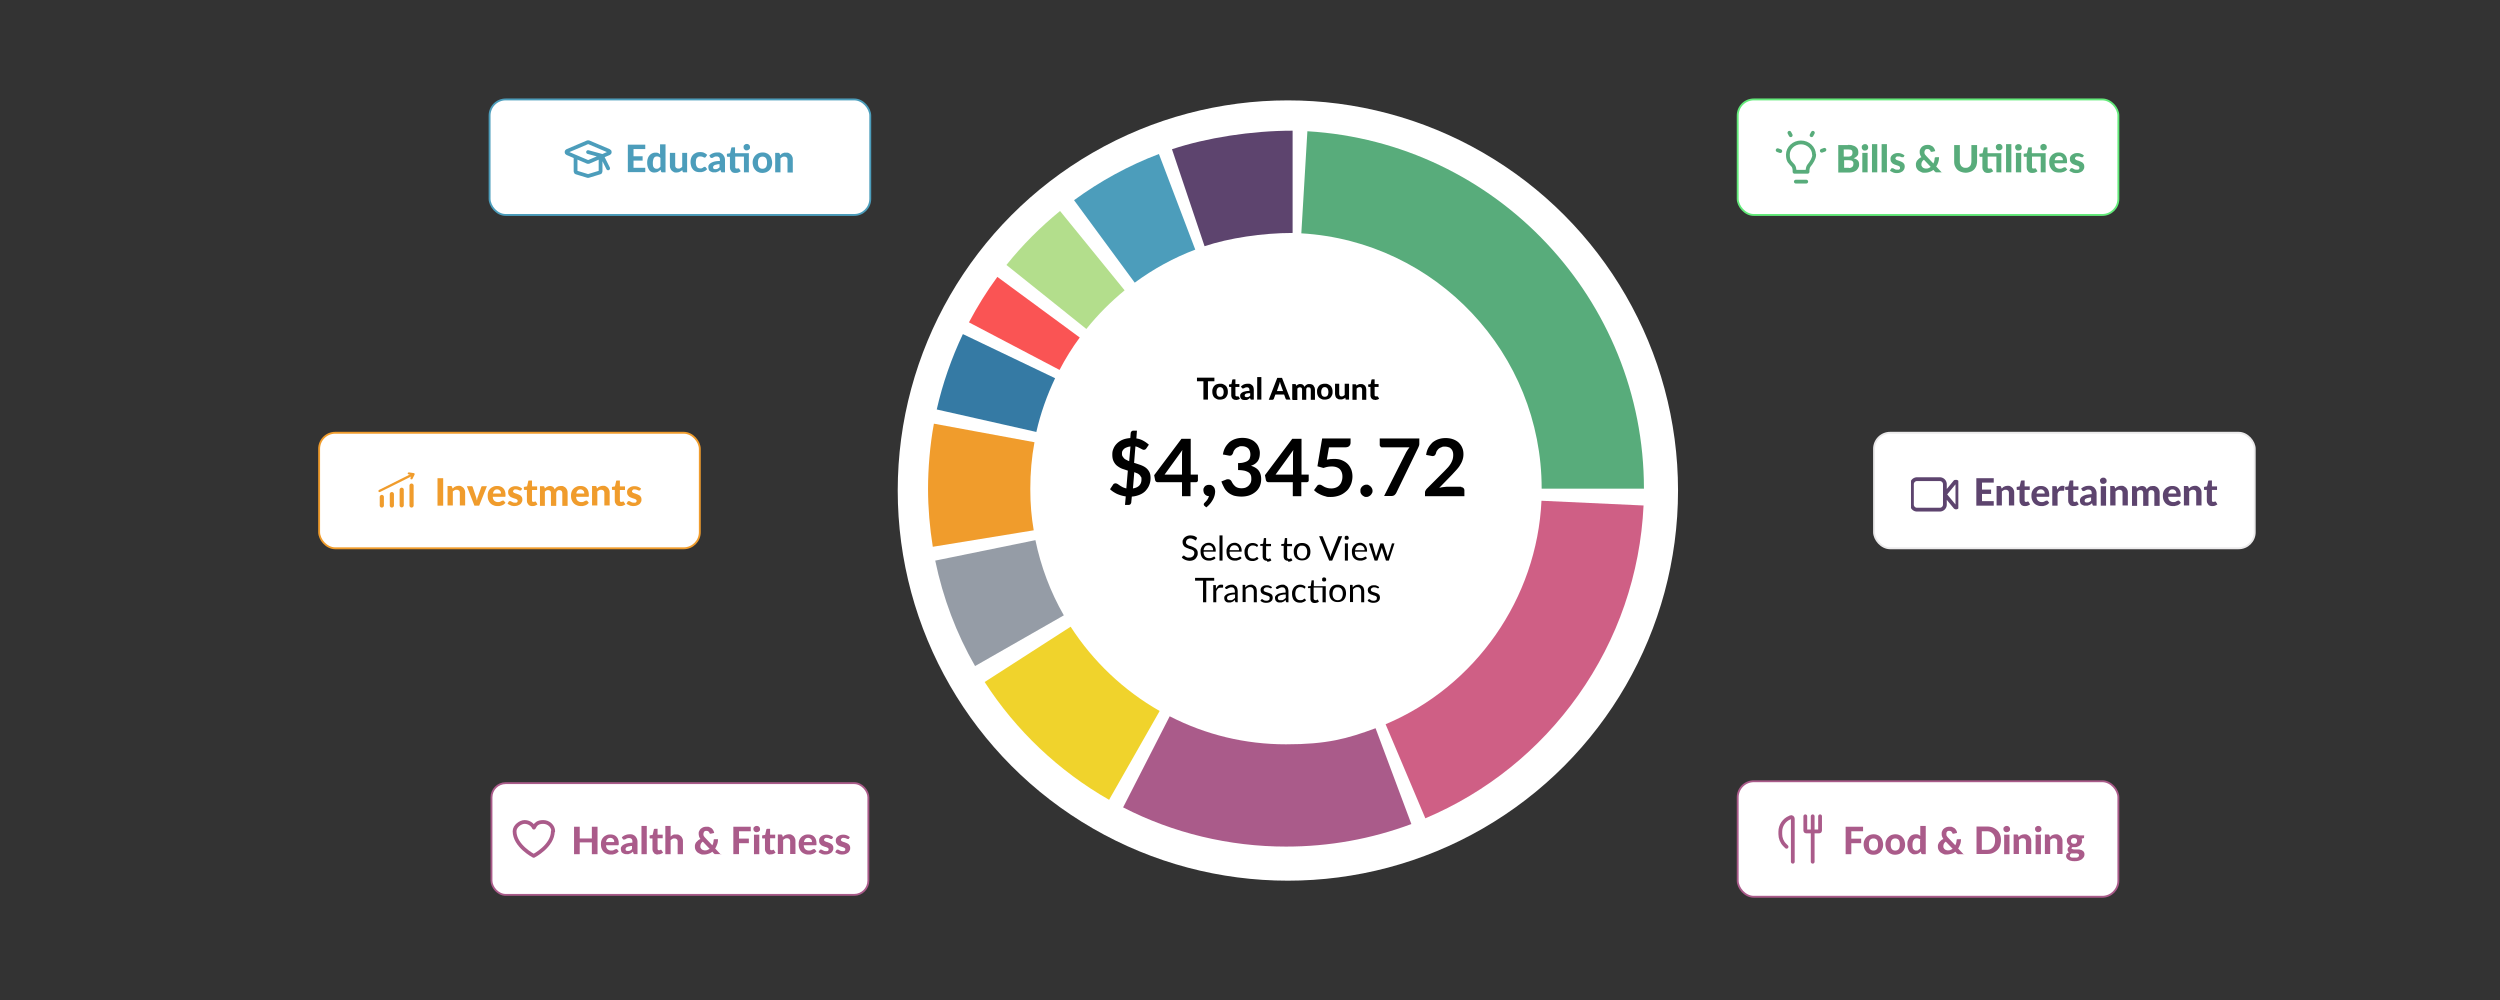 <svg xmlns="http://www.w3.org/2000/svg" viewBox="0 0 1320 528" xmlns:v="https://vecta.io/nano"><rect x="0" y="0" width="1320" height="528" fill="#333333" stroke="none"/><style><![CDATA[.a{fill:#fff}.b{fill:none}.c{stroke-width:2}.d{stroke-linejoin:round}.e{fill:#aa5b8a}.f{stroke-linecap:round}]]></style><defs><clipPath id="A"><path d="M490 69h378v378H490z" class="b"/></clipPath><clipPath id="B"><path d="M1009 246h25v26h-25z" class="b"/></clipPath></defs><circle cx="680" cy="259" r="206" class="a"/><g clip-path="url(#A)"><path d="M868 258h-54c0-71.4-55.7-130.6-126.9-134.8l3.2-53.9C790 75.2 868 158.1 868 258z" fill="#58ac7b"/><path d="M627.4,104.4c16.2-5.4,37.1-8.4,55.1-8.4l-55.1,8.4Z" class="a"/><path d="M636,130l-17.2-51.2c18.3-6.1,42.1-9.8,63.7-9.8v54c-15.9,0-33.7,2.7-46.5,7Z" fill="#5d446e"/><path d="M583.1,127.4c11.7-8.6,24.6-15.7,38.4-20.9l-38.4,20.9Z" class="a"/><path d="M599.1,149.2l-32-43.5c13.8-10.1,28.8-18.3,44.8-24.4l19.2,50.5c-11.4,4.3-22.1,10.2-31.9,17.4h0Z" fill="#4c9dbb"/><path d="M552.5,156.8c7.2-9,15.3-17.2,24.2-24.5l-24.2,24.5Z" class="a"/><path d="M573.6,173.7l-42.2-33.8c8.4-10.5,17.9-20,28.3-28.5l34.1,41.9c-7.4,6.1-14.2,12.9-20.2,20.4Z" fill="#b3de8c"/><path d="M535.5,182.7c3.8-7.2,8.1-14.1,12.9-20.6l-12.9,20.6Z" class="a"/><path d="M559.4,195.3l-47.8-25.1c4.4-8.3,9.4-16.4,15-24l43.5,32c-4,5.4-7.6,11.2-10.7,17.2Z" fill="#fa5454"/><path d="M521 222.1c2.7-11.9 6.7-23.3 11.9-34.1L521 222.1z" class="a"/><path d="M547.3,228.1l-52.7-11.9c3.1-13.7,7.8-27.1,13.8-39.8l48.7,23.3c-4.3,9-7.7,18.6-9.9,28.3Z" fill="#357aa4"/><path d="M519.1,284.2c-1.4-8.5-2.1-17.3-2.1-26.2s.9-19.9,2.7-29.4" class="a"/><path d="M492.5,288.6c-1.6-10-2.5-20.3-2.5-30.6s1-23.1,3.1-34.3l53.1,9.8c-1.5,8-2.2,16.3-2.2,24.6s.6,14.7,1.8,21.9l-53.3,8.7h0Z" fill="#f09c2c"/><path d="M538.3,338.4c-8.4-14.6-14.5-30.7-18-47.7l18,47.7Z" class="a"/><path d="M514.9,351.8c-10-17.4-17-36.1-21.1-55.8l52.9-10.8c2.9,14,7.9,27.3,15,39.7l-46.9,26.8h0Z" fill="#959ca6"/><path d="M599,398.9c-22.8-13-42.1-31.3-56.3-53.4l56.3,53.4Z" class="a"/><path d="M585.6,422.3c-26.5-15.1-49.2-36.6-65.7-62.2l45.4-29.2c11.8,18.3,28,33.7,47,44.5l-26.7,46.9Z" fill="#f0d32c"/><path d="M735.8 409.8C718.1 416.4 699 420 679 420s-51.6-6.4-73.7-17.7" class="a"/><path d="M679 447c-29.9 0-59.6-7.1-86-20.7l24.6-48.1C636.7 388 657.4 393 679 393s32.2-2.9 47.3-8.5l18.9 50.6C724 443 701.8 447 679 447h0z" class="e"/><path d="M840.8,265.7c-3,63.8-42.9,117.9-98.8,141.6l98.8-141.6Z" class="a"/><path d="M752.6,432.1l-21-49.7c47.6-20.1,79.9-66.4,82.3-118l53.9,2.5c-1.7,36.1-13.6,70.7-34.5,100.2-20.4,28.8-48.3,51.3-80.8,65h0Z" fill="#cf5f85"/></g><path d="M641.2 201.3h-3.4v9.7h-2.4v-9.7H632v-1.9h9.2v1.9zm3 1.3c.6 0 1.2 0 1.7.3.5.2.9.5 1.3.8.4.4.6.8.8 1.3s.3 1.1.3 1.8 0 1.2-.3 1.8c-.2.5-.5 1-.8 1.3-.4.4-.8.7-1.3.8-.5.2-1.1.3-1.7.3s-1.2 0-1.7-.3c-.5-.2-.9-.5-1.3-.8-.4-.4-.6-.8-.8-1.3s-.3-1.1-.3-1.8 0-1.2.3-1.8c.2-.5.5-1 .8-1.3.4-.4.8-.7 1.3-.8.5-.2 1.1-.3 1.7-.3zm0 6.9c.6 0 1.1-.2 1.4-.6s.5-1.1.5-1.9-.2-1.5-.5-1.9a1.75 1.75 0 0 0-1.4-.7c-.6 0-1.1.2-1.4.7-.3.4-.5 1.1-.5 1.9s.2 1.5.5 1.9.8.6 1.4.6zm8.2 1.6c-.4 0-.7 0-1-.2-.3-.1-.5-.3-.7-.5s-.3-.4-.4-.7-.2-.6-.2-1v-4.4h-.8c-.1 0-.2 0-.3-.1 0 0-.1-.2-.1-.3v-.9l1.3-.2.4-2.1c0-.2.2-.4.5-.4h1.2v2.5h2.1v1.5h-2.1v4.3c0 .2 0 .4.2.5.1.1.3.2.5.2h.3.2.1.1.2l.1.1.7 1.1c-.3.2-.6.4-1 .5s-.8.2-1.2.2zm7.5-3.5c-.5 0-1 0-1.3.1-.4 0-.6.1-.9.3-.2.1-.4.2-.4.4 0 .1-.1.3-.1.4 0 .3 0 .5.3.7.2.1.4.2.8.2s.7 0 1-.2c.3-.1.5-.3.8-.6v-1.3zm-4.5-3.7c.5-.4 1-.8 1.6-1s1.2-.3 1.9-.3.9 0 1.3.2.7.4 1 .7.5.6.6 1 .2.8.2 1.3v5.2h-1-.5c-.1 0-.2-.2-.3-.4l-.2-.5c-.2.2-.4.3-.6.5-.2.1-.4.3-.6.4-.2 0-.4.2-.7.2h-.8c-.3 0-.7 0-1-.1-.3 0-.6-.2-.8-.4s-.4-.4-.5-.7-.2-.6-.2-1 0-.6.2-.9.4-.6.8-.8c.4-.3.9-.5 1.5-.6.6-.2 1.4-.3 2.4-.3v-.4c0-.5-.1-.9-.3-1.1s-.5-.4-.9-.4-.6 0-.8.1c-.2 0-.4.1-.5.2-.1 0-.3.2-.4.2s-.3.1-.5.1-.3 0-.4-.1c-.1 0-.2-.2-.3-.3l-.4-.7zm10.6-4.8V211h-2.2v-11.9h2.2zm11.5 7.5l-1.3-3.6c0-.2-.2-.4-.2-.7s-.2-.5-.2-.8c0 .3-.2.6-.2.8 0 .3-.2.5-.2.7l-1.2 3.5h3.4zm4 4.4h-1.9c-.2 0-.4 0-.5-.1a1.38 1.38 0 0 1-.3-.4l-.8-2.2h-4.6l-.8 2.2c0 .1-.1.3-.3.4-.1.1-.3.2-.5.2h-1.9l4.5-11.6h2.5l4.5 11.6zm.8 0v-8.2h1.4c.3 0 .5.1.6.4v.5c.3-.1.4-.3.6-.4s.3-.2.5-.3c.2 0 .4-.2.6-.2h.7c.5 0 .9.1 1.3.4.3.3.6.6.8 1.1.1-.3.3-.5.5-.7s.4-.3.6-.5c.2-.1.5-.2.7-.3h.8c.5 0 .9 0 1.2.2.4.1.7.3.9.6l.6 1c.1.4.2.8.2 1.3v5.2h-2.2v-5.2c0-1-.4-1.4-1.2-1.4h-.5c-.2 0-.3.1-.4.3-.1.1-.2.3-.3.5v.6 5.2h-2.2v-5.2c0-.5-.1-.9-.3-1.1s-.5-.3-.9-.3-.5 0-.7.2c-.2.1-.4.3-.6.5v6h-2.2zm17.2-8.4c.6 0 1.2 0 1.7.3.5.2.9.5 1.3.8.4.4.6.8.8 1.3s.3 1.1.3 1.8 0 1.2-.3 1.8c-.2.5-.5 1-.8 1.3-.4.4-.8.7-1.3.8-.5.2-1.1.3-1.7.3s-1.2 0-1.7-.3c-.5-.2-.9-.5-1.3-.8-.4-.4-.6-.8-.8-1.3s-.3-1.1-.3-1.8 0-1.2.3-1.8c.2-.5.5-1 .8-1.3.4-.4.8-.7 1.3-.8.5-.2 1.1-.3 1.7-.3zm0 6.9c.6 0 1.1-.2 1.4-.6s.5-1.1.5-1.9-.2-1.5-.5-1.9a1.75 1.75 0 0 0-1.4-.7c-.6 0-1.1.2-1.4.7-.3.4-.5 1.1-.5 1.9s.2 1.5.5 1.9.8.6 1.4.6zm12.8-6.7v8.2h-1.4c-.3 0-.5-.1-.5-.4v-.6c-.3.2-.5.3-.7.4l-.6.3c-.2 0-.4.2-.6.2h-.8c-.4 0-.8 0-1.2-.2l-.9-.6c-.2-.3-.4-.6-.5-1s-.2-.8-.2-1.3v-5.2h2.2v5.2c0 .5.1.8.3 1.1s.5.4.9.4.6 0 .9-.2c.3-.1.5-.3.8-.6v-5.9h2.2zm3.8.9c.2-.2.3-.3.5-.4l.6-.3c.2 0 .4-.2.6-.2h.8c.4 0 .8 0 1.2.2l.9.6c.2.3.4.6.5 1s.2.8.2 1.3v5.2h-2.2v-5.2c0-.5-.1-.8-.3-1.1s-.5-.4-.9-.4-.6 0-.9.2c-.3.1-.5.3-.8.6v5.9h-2.2v-8.2h1.4c.3 0 .5.1.6.4v.6zm9.8 7.4c-.4 0-.7 0-1-.2-.3-.1-.5-.3-.7-.5s-.3-.4-.4-.7-.2-.6-.2-1v-4.4h-.8c-.1 0-.2 0-.3-.1 0 0-.1-.2-.1-.3v-.9l1.3-.2.4-2.1c0-.2.2-.4.5-.4h1.2v2.5h2.1v1.5h-2.1v4.3c0 .2 0 .4.2.5.1.1.3.2.5.2h.3.2.1.1.2l.1.1.7 1.1c-.3.2-.6.4-1 .5s-.8.2-1.2.2zm-127.8 46.8c1.5-.2 2.6-.7 3.4-1.5s1.2-1.9 1.2-3.2 0-1-.3-1.4c-.2-.4-.4-.8-.8-1.1-.3-.3-.7-.6-1.2-.8l-1.5-.6-.7 8.5zm-1.4-22.1c-.8 0-1.4.3-2 .5-.5.2-1 .5-1.3.8a4.44 4.44 0 0 0-.8 1.1c-.2.4-.2.9-.2 1.3s0 1 .3 1.4c.2.4.5.7.8 1.1.3.3.7.6 1.2.8.4.2.9.5 1.5.7l.7-7.8zm2.5 8.7l3 1c1 .4 1.9.8 2.7 1.4s1.4 1.3 1.9 2.2.7 2 .7 3.3-.2 2.5-.7 3.7c-.4 1.1-1.1 2.1-1.9 3s-1.9 1.6-3.1 2.1-2.6.9-4.2 1l-.3 3.1c0 .3-.2.6-.4.9-.3.3-.6.4-1 .4H594l.4-4.5c-1.6-.2-3.2-.7-4.6-1.3-1.4-.7-2.7-1.5-3.7-2.5l1.6-2.4c.1-.2.3-.4.5-.5s.5-.2.8-.2.6.1 1 .3.7.5 1.2.8c.4.3 1 .6 1.5.9.6.3 1.3.5 2 .7l.8-9.4-3-1c-1-.4-1.8-.9-2.6-1.5s-1.4-1.4-1.9-2.4-.7-2.1-.7-3.6.2-2.1.6-3.1 1-1.9 1.8-2.7 1.8-1.5 3-2 2.6-.8 4.1-.9l.2-2.6c0-.3.2-.6.4-.9.3-.3.6-.4 1-.4h1.9l-.3 4.1c1.5.2 2.8.7 3.8 1.3 1.1.6 2 1.3 2.8 2l-1.3 1.9c-.2.3-.4.5-.6.6s-.4.2-.7.2-.5 0-.8-.2c-.3-.1-.6-.3-1-.5l-1.2-.6a5.27 5.27 0 0 0-1.5-.5l-.7 8.7zm24.9 6.1v-9.9c0-.9 0-2 .2-3.1l-9.4 13h9.2zm8.4 0v3c0 .3 0 .5-.3.7-.2.2-.4.3-.8.3h-2.8v7.4h-4.5v-7.4h-12.8c-.3 0-.7-.1-.9-.3-.3-.2-.4-.5-.5-.8l-.5-2.6 14.4-19.2h4.9v18.9h3.8zm3.5 16.5c-.3-.2-.4-.5-.4-.8s0-.2.1-.4c0-.1.2-.3.3-.4.2-.2.3-.4.6-.6.2-.2.4-.5.7-.8l.6-1c.2-.4.3-.8.4-1.2-.4 0-.9 0-1.2-.2-.4-.2-.7-.4-.9-.7-.3-.3-.5-.6-.6-1s-.2-.8-.2-1.2 0-.8.2-1.1c.2-.4.4-.7.6-.9.3-.3.6-.5 1-.6.4-.2.8-.2 1.2-.2s1 0 1.4.3c.4.2.7.4 1 .8.3.3.5.7.6 1.1s.2.9.2 1.3-.1 1.4-.3 2.1-.5 1.5-.9 2.2-.9 1.5-1.5 2.2-1.2 1.3-2 1.9l-.9-.8zm9.7-27c.2-1.5.6-2.7 1.2-3.8s1.4-2 2.2-2.8c.9-.7 1.9-1.3 3.1-1.7s2.4-.6 3.8-.6 2.7.2 3.8.6 2.1.9 2.9 1.7c.8.7 1.4 1.5 1.8 2.5s.7 2 .7 3.1-.1 1.8-.3 2.6c-.2.7-.5 1.4-.9 1.9a6.73 6.73 0 0 1-1.5 1.4c-.6.4-1.3.7-2 .9 1.8.6 3.2 1.4 4.1 2.6s1.3 2.7 1.3 4.4-.3 2.8-.8 4c-.6 1.2-1.3 2.1-2.3 2.9a10.62 10.62 0 0 1-3.3 1.8c-1.2.4-2.6.6-4 .6s-2.9-.2-4-.5c-1.1-.4-2.1-.9-3-1.6-.8-.7-1.6-1.5-2.1-2.5s-1.1-2.1-1.5-3.4l2.3-.9c.6-.3 1.2-.3 1.7-.2s.9.4 1.2.8c.3.5.5 1 .8 1.4.3.5.7.9 1.1 1.3s.9.7 1.5.9 1.3.3 2 .3 1.7-.1 2.3-.4a5 5 0 0 0 1.6-1.1c.4-.5.8-1 1-1.5.2-.6.3-1.1.3-1.7s0-1.4-.2-2-.5-1.1-1-1.5-1.2-.7-2.1-1c-.9-.2-2.1-.4-3.7-.4v-3.7c1.3 0 2.3-.1 3.2-.4.8-.2 1.5-.5 2-.9s.9-.9 1-1.4c.2-.6.3-1.2.3-1.8 0-1.4-.4-2.5-1.2-3.3-.8-.7-1.9-1.1-3.2-1.1s-1.2 0-1.7.3c-.5.2-1 .4-1.4.7s-.7.7-1 1.1-.5.9-.6 1.4c-.2.6-.6 1.1-.9 1.3-.4.2-.9.3-1.6.1l-2.7-.5zm37 10.5v-9.9c0-.9 0-2 .2-3.1l-9.4 13h9.2zm8.3 0v3c0 .3 0 .5-.3.7-.2.2-.4.3-.8.3h-2.8v7.4h-4.5v-7.4h-12.8c-.3 0-.7-.1-.9-.3-.3-.2-.4-.5-.5-.8l-.5-2.6 14.4-19.2h4.9v18.9h3.8zm9.6-7.9l1.9-.3c.6 0 1.2-.1 1.8-.1 1.6 0 3 .2 4.2.7s2.2 1.1 3.1 2c.8.8 1.4 1.8 1.9 3 .4 1.1.6 2.3.6 3.6s-.3 3.1-.9 4.4-1.3 2.5-2.4 3.4c-1 .9-2.2 1.7-3.6 2.2a13.3 13.3 0 0 1-4.5.8c-1.6 0-1.9 0-2.7-.3-.9-.2-1.7-.5-2.4-.8s-1.4-.7-2.1-1.1a11.51 11.51 0 0 1-1.7-1.4l1.6-2.2c.3-.5.8-.7 1.3-.7s.7.1 1.1.3.8.5 1.2.7c.5.3 1 .5 1.7.7.6.2 1.4.3 2.3.3s1.8-.2 2.5-.5 1.3-.7 1.8-1.3.9-1.2 1.1-2c.3-.8.4-1.6.4-2.5 0-1.7-.5-2.9-1.4-3.9-1-.9-2.4-1.4-4.2-1.4s-2.9.3-4.4.8l-3.2-.9 2.5-14.7h15v2.2c0 .7-.2 1.3-.7 1.8s-1.2.7-2.4.7h-8.3l-1.1 6.3zm17.7 16.4c0-.4 0-.8.2-1.2s.4-.7.7-1 .6-.5 1-.7.8-.3 1.3-.3.9 0 1.2.3c.4.2.7.4 1 .7s.5.6.7 1 .3.8.3 1.2 0 .9-.3 1.3c-.2.4-.4.7-.7 1s-.6.5-1 .7-.8.3-1.2.3-.9 0-1.3-.3c-.4-.2-.7-.4-1-.7s-.5-.6-.7-1-.2-.8-.2-1.3zm31.1-27.5v2.2c0 .7 0 1.2-.2 1.6-.1.4-.3.7-.4 1l-11.5 23.7c-.2.5-.6.9-1 1.3-.4.3-1 .5-1.7.5h-3.8l11.7-23.2.8-1.3.9-1.2h-14.5c-.3 0-.6-.1-.8-.4-.2-.2-.4-.5-.4-.8v-3.5h21zm22 25.6c.6 0 1 .2 1.3.5s.5.7.5 1.2v3.1h-20.8v-1.7c0-.4 0-.7.2-1.1s.4-.7.7-1.1l9.2-9.2 2.1-2.2c.6-.7 1.1-1.4 1.5-2.1s.7-1.4.9-2.1.3-1.5.3-2.3-.1-1.4-.3-1.9c-.2-.6-.5-1-.9-1.4s-.8-.7-1.4-.8c-.5-.2-1.1-.3-1.8-.3s-1.2 0-1.7.3c-.5.2-1 .4-1.4.7s-.7.7-1 1.1-.5.9-.6 1.4c-.2.6-.5 1.1-.9 1.3s-.9.3-1.6.1l-2.7-.5c.2-1.5.6-2.7 1.2-3.8s1.4-2 2.2-2.8c.9-.7 1.9-1.3 3.1-1.7s2.4-.6 3.8-.6 2.7.2 3.8.6a8.72 8.72 0 0 1 3 1.7c.8.8 1.5 1.7 1.9 2.7.5 1.1.7 2.2.7 3.5s-.2 2.2-.5 3.1c-.3 1-.8 1.9-1.3 2.7-.5.9-1.2 1.7-1.9 2.5l-2.3 2.5-6.8 7c.7-.2 1.3-.3 2-.4l1.9-.2h7.8z"/><path d="M631.6 285.1s-.1.2-.2.2h-.2c-.1 0-.2 0-.4-.2-.1-.1-.3-.2-.5-.3s-.5-.2-.7-.3c-.3-.1-.6-.2-1.1-.2s-.7 0-1 .2c-.3.1-.5.2-.7.4s-.3.4-.4.6-.2.5-.2.8 0 .7.3.9c.2.2.4.4.7.6s.6.3 1 .4.8.2 1.1.4c.4.1.8.3 1.1.5.4.2.7.4 1 .6.3.3.5.6.7.9.2.4.3.8.3 1.4s0 1.1-.3 1.6c-.2.5-.5.9-.8 1.3-.4.4-.8.7-1.4.9-.5.2-1.1.3-1.8.3s-1.6-.2-2.3-.5-1.3-.7-1.8-1.2l.5-.8.2-.2h.2.3c.1 0 .2.1.3.2s.3.2.4.3c.2.1.3.2.5.3.2 0 .4.2.7.2h.9c.3 0 .8 0 1.1-.2.3-.1.6-.3.8-.5a3.04 3.04 0 0 0 .5-.7c.1-.3.2-.6.2-1s0-.7-.3-1c-.2-.3-.4-.5-.7-.6-.3-.2-.6-.3-1-.4s-.8-.2-1.1-.4c-.4-.1-.8-.3-1.1-.4-.4-.2-.7-.4-1-.6-.3-.3-.5-.6-.7-1s-.3-.9-.3-1.4 0-.9.3-1.3c.2-.4.4-.8.8-1.1.3-.3.8-.6 1.3-.8s1.1-.3 1.7-.3 1.4.1 2 .3 1.1.6 1.6 1l-.4.8zm8.9 5.3c0-.4 0-.7-.2-1-.1-.3-.3-.6-.5-.8s-.4-.4-.7-.5-.6-.2-1-.2c-.8 0-1.4.2-1.8.7-.4.4-.7 1.1-.8 1.9h5zm1.3 4.3c-.2.2-.4.5-.7.6-.3.2-.6.3-.9.4l-1 .3h-1c-.6 0-1.2-.1-1.7-.3s-1-.5-1.4-.9-.7-.9-.9-1.5-.3-1.3-.3-2.1 0-1.2.3-1.8c.2-.6.5-1 .8-1.4a6.42 6.42 0 0 1 1.3-1c.5-.2 1.1-.4 1.8-.4s1 0 1.5.3c.5.2.9.4 1.2.8.3.3.6.8.8 1.3s.3 1.1.3 1.7v.5s-.2.1-.3.1h-6.1c0 .6 0 1.1.2 1.5.1.4.3.8.6 1.1s.6.5.9.6a3.73 3.73 0 0 0 1.2.2c.5 0 .7 0 1-.1.3 0 .5-.2.8-.3s.4-.2.5-.3c.1 0 .3-.1.4-.1s.2 0 .3.2l.4.6zm3.7-12V296h-1.6v-13.3h1.6zm8.7 7.7c0-.4 0-.7-.2-1-.1-.3-.3-.6-.5-.8s-.4-.4-.7-.5-.6-.2-1-.2c-.8 0-1.4.2-1.8.7-.4.4-.7 1.1-.8 1.9h5zm1.3 4.3c-.2.2-.4.5-.7.6-.3.2-.6.3-.9.4l-1 .3h-1c-.6 0-1.2-.1-1.7-.3s-1-.5-1.4-.9-.7-.9-.9-1.5-.3-1.3-.3-2.1 0-1.2.3-1.8c.2-.6.5-1 .8-1.4a6.42 6.42 0 0 1 1.3-1c.5-.2 1.1-.4 1.8-.4s1 0 1.5.3c.5.2.9.4 1.2.8.3.3.6.8.8 1.3s.3 1.1.3 1.7v.5s-.2.1-.3.1h-6.1c0 .6 0 1.1.2 1.5.1.4.3.8.6 1.1s.6.5.9.6a3.73 3.73 0 0 0 1.2.2c.5 0 .7 0 1-.1.3 0 .5-.2.8-.3.2-.1.4-.2.5-.3.1 0 .3-.1.4-.1s.2 0 .3.2l.5.6zm8.5-6.2s0 .1-.1.2h-.2c-.1 0-.2 0-.3-.1-.1 0-.2-.2-.4-.3-.2 0-.4-.2-.6-.2s-.5-.1-.8-.1-.8 0-1.2.2c-.3.2-.6.4-.9.7-.2.3-.4.7-.5 1.1s-.2.9-.2 1.4 0 1 .2 1.5c.1.4.3.8.5 1.1s.5.5.8.7c.3.1.7.2 1.1.2s.7 0 1-.1c.3 0 .5-.2.6-.3a1.38 1.38 0 0 0 .4-.3c.1 0 .2-.1.3-.1s.2 0 .3.2l.5.6c-.2.2-.4.5-.7.6-.3.2-.5.3-.8.4l-.9.3h-1c-.6 0-1.1-.1-1.6-.3s-.9-.5-1.3-.9-.6-.9-.8-1.5-.3-1.2-.3-2 0-1.3.3-1.9a5.3 5.3 0 0 1 .8-1.5 6.42 6.42 0 0 1 1.3-1c.5-.2 1.1-.4 1.8-.4s1.2.1 1.7.3.9.5 1.3.9l-.4.6zm5 7.6c-.7 0-1.3-.2-1.7-.6s-.6-1-.6-1.7v-5.6h-1.1-.2v-.3-.6l1.5-.2.4-2.8s0-.2.1-.2h.3.8v3.1h2.6v1.2h-2.6v5.5c0 .4 0 .7.3.9.2.2.4.3.7.3h.4c.1 0 .2 0 .3-.2l.2-.1h.2s.2 0 .2.2l.5.8c-.3.3-.6.5-1 .6s-.8.2-1.2.2zm11.1 0c-.7 0-1.3-.2-1.7-.6s-.6-1-.6-1.7v-5.6h-1.1-.2v-.3-.6l1.5-.2.4-2.8s0-.2.1-.2h.3.8v3.1h2.6v1.2h-2.6v5.5c0 .4 0 .7.3.9.2.2.4.3.7.3h.4c.1 0 .2 0 .3-.2l.2-.1h.2s.2 0 .2.2l.5.8c-.3.3-.6.5-1 .6s-.8.2-1.2.2zm7.4-9.4c.7 0 1.3.1 1.8.3s1 .5 1.4.9.7.9.9 1.5.3 1.2.3 1.9-.1 1.4-.3 1.9c-.2.6-.5 1.1-.9 1.5s-.8.7-1.4.9c-.5.2-1.1.3-1.8.3s-1.3-.1-1.8-.3-1-.5-1.4-.9-.7-.9-.9-1.5-.3-1.2-.3-1.9 0-1.4.3-1.9c.2-.6.5-1.1.9-1.5s.8-.7 1.4-.9c.5-.2 1.1-.3 1.8-.3zm0 8.2c.9 0 1.6-.3 2-.9s.7-1.4.7-2.5-.2-1.9-.7-2.5c-.4-.6-1.1-.9-2-.9s-.9 0-1.2.2-.6.4-.8.7-.4.7-.5 1.1-.2.9-.2 1.4c0 1.1.2 1.9.7 2.5s1.1.9 2 .9zm21.2-11.8l-5.3 12.9h-1.6l-5.3-12.9h1.4c.2 0 .3 0 .4.1s.2.2.2.3l3.6 9.1c0 .2.2.4.2.7 0 .2.1.5.2.8 0-.3.1-.5.2-.8 0-.2.1-.5.2-.7l3.6-9.1c0-.1.1-.2.2-.3.1 0 .2-.1.4-.1h1.4zm3 3.8v9.1h-1.6v-9.1h1.6zm.4-2.9v.4c0 .1-.1.3-.3.4-.1.1-.2.2-.4.2h-.4-.4c-.1 0-.2-.1-.4-.2-.1-.1-.2-.2-.2-.4v-.4-.4a.76.76 0 0 1 .2-.4 1.38 1.38 0 0 1 .4-.3h.4.4c.1 0 .3.1.4.3.1.1.2.2.3.4v.4zm8.4 6.4c0-.4 0-.7-.2-1-.1-.3-.3-.6-.5-.8s-.4-.4-.7-.5-.6-.2-1-.2c-.8 0-1.4.2-1.8.7-.4.4-.7 1.1-.8 1.9h5zm1.2 4.3c-.2.2-.4.5-.7.6-.3.2-.6.3-.9.4l-1 .3h-1c-.6 0-1.2-.1-1.7-.3s-1-.5-1.4-.9-.7-.9-.9-1.5-.3-1.3-.3-2.1 0-1.2.3-1.8c.2-.6.5-1 .8-1.4a6.42 6.42 0 0 1 1.3-1c.5-.2 1.1-.4 1.8-.4s1 0 1.5.3c.5.2.9.4 1.2.8.3.3.6.8.8 1.3s.3 1.1.3 1.7v.5s-.2.1-.3.1h-6.1c0 .6 0 1.1.2 1.5.1.4.3.8.6 1.1s.6.5.9.6a3.73 3.73 0 0 0 1.2.2c.5 0 .7 0 1-.1.3 0 .5-.2.8-.3.2-.1.4-.2.5-.3.1 0 .3-.1.4-.1s.2 0 .3.2l.5.6zm14.6-7.8l-3 9.1H732c-.2 0-.3-.1-.3-.3l-2-6.2c0-.1 0-.3-.1-.4v-.4.4c0 .1 0 .3-.1.4l-2.1 6.2c0 .2-.2.3-.4.3h-1.2l-3-9.1h1.3.3s.2.1.2.2l1.7 5.9c.1.4.2.8.2 1.2 0-.2.1-.4.2-.6 0-.2.1-.4.2-.6l1.9-5.9s0-.2.2-.2h.3.7.3l.2.2 1.9 5.9c0 .2.1.4.2.6 0 .2.1.4.2.6 0-.2 0-.4.1-.6 0-.2 0-.4.2-.6l1.8-5.9s0-.2.2-.2h.3 1.2zm-95.2 19.7h-4.2V318h-1.7v-11.4H631v-1.5h10.1v1.5zm1.1 4.1c.3-.6.6-1.1 1.1-1.5.4-.4.9-.5 1.5-.5h.5c.2 0 .3.1.5.2v1.2c-.2.2-.2.2-.4.2h-.4-.5c-.2 0-.5 0-.8.1-.2 0-.4.2-.6.4s-.3.4-.5.6c-.1.2-.3.5-.4.8v5.8h-1.6v-9.1h.9.4s.1.2.1.3v1.4zm9.8 3.2c-.7 0-1.4 0-1.9.2-.5 0-.9.2-1.3.4-.3.1-.6.3-.7.5s-.2.4-.2.7 0 .4.1.6a1.38 1.38 0 0 0 .3.4c.1.1.3.2.5.2h.6.8a1.08 1.08 0 0 0 .7-.3c.2-.1.4-.2.6-.4s.4-.3.6-.5v-1.9zm-5.2-3.7c.5-.5 1-.8 1.6-1.1.6-.2 1.2-.4 1.9-.4s1 0 1.4.3.7.4 1 .7.5.7.6 1.1.2.9.2 1.4v5.8h-.7-.4s-.1-.2-.2-.3l-.2-.9c-.2.2-.5.4-.7.6s-.5.3-.7.4l-.8.3h-.9c-.3 0-.7 0-1-.1s-.6-.3-.8-.5-.4-.4-.5-.7-.2-.7-.2-1.1 0-.7.3-1c.2-.3.5-.6 1-.9.4-.3 1-.5 1.7-.6.7-.2 1.6-.3 2.6-.3v-.7c0-.7-.2-1.2-.5-1.6s-.8-.5-1.3-.5-.7 0-1 .2c-.3 0-.5.2-.7.3s-.4.2-.5.3c-.1 0-.3.1-.4.1h-.3l-.2-.2-.3-.5zm10.7 0l.6-.6c.2-.2.5-.3.7-.5l.8-.3c.3 0 .6-.1.9-.1.5 0 .9 0 1.3.3.4.2.7.4 1 .7s.5.7.6 1.1.2.9.2 1.4v5.8H662v-5.8c0-.7-.2-1.2-.5-1.6s-.8-.6-1.4-.6a2.5 2.5 0 0 0-1.3.3c-.4.2-.8.5-1.1.9v6.7h-1.6v-9.1h1c.2 0 .4.1.4.3v1zm13.9.2c0 .1-.2.2-.3.2h-.3a.76.76 0 0 1-.4-.2c-.2 0-.4-.2-.6-.2s-.5-.1-.8-.1-.5 0-.7.1c-.2 0-.4.2-.6.3s-.3.3-.4.4c0 .2-.1.3-.1.5s0 .4.2.6c.1.2.3.3.5.4s.5.2.8.3c.3 0 .6.2.9.3.3 0 .6.2.9.3s.5.3.8.5.4.4.5.7.2.6.2.9 0 .8-.2 1.2c-.1.4-.4.7-.7.9-.3.3-.7.5-1.1.6s-.9.2-1.5.2-1.2-.1-1.7-.3-1-.5-1.3-.8l.4-.6.2-.2h.3c.2 0 .2 0 .3.1.1 0 .3.2.4.3l.6.3c.2 0 .6.1.9.1s.6 0 .8-.1c.2 0 .4-.2.6-.3a.55.55 0 0 0 .3-.5c0-.2.1-.4.1-.6s0-.5-.2-.6c-.1-.2-.3-.3-.5-.4s-.5-.2-.8-.3c-.3 0-.6-.2-.9-.3-.3 0-.6-.2-.9-.3s-.5-.3-.8-.5c-.2-.2-.4-.4-.5-.7s-.2-.6-.2-1 0-.7.2-1c.1-.3.4-.6.6-.8l1-.6c.4-.1.9-.2 1.4-.2s1.1 0 1.6.3c.5.2.9.4 1.2.8l-.4.6zm7.4 3.5c-.7 0-1.4 0-1.9.2-.5 0-.9.2-1.3.4-.3.1-.6.3-.7.5s-.2.4-.2.7 0 .4.1.6.2.3.3.4.3.2.5.2h.6.8a1.08 1.08 0 0 0 .7-.3c.2-.1.4-.2.6-.4s.4-.3.6-.5v-1.9zm-5.2-3.7c.5-.5 1-.8 1.6-1.1.6-.2 1.2-.4 1.9-.4s1 0 1.4.3.7.4 1 .7.5.7.6 1.1.2.9.2 1.4v5.8h-.7-.4s-.1-.2-.2-.3l-.2-.9c-.2.2-.5.4-.7.6s-.5.3-.7.4l-.8.3h-.9c-.3 0-.7 0-1-.1s-.6-.3-.8-.5-.4-.4-.5-.7-.2-.7-.2-1.1 0-.7.3-1c.2-.3.5-.6 1-.9.4-.3 1-.5 1.7-.6.7-.2 1.6-.3 2.6-.3v-.7c0-.7-.2-1.2-.5-1.6s-.8-.5-1.3-.5-.7 0-1 .2c-.3 0-.5.2-.7.3s-.4.2-.5.3c-.1 0-.3.1-.4.1h-.3l-.2-.2-.3-.5zm15.5.3s0 .1-.1.2h-.2c-.1 0-.2 0-.3-.1-.1 0-.2-.2-.4-.3-.2 0-.4-.2-.6-.2s-.5-.1-.8-.1-.8 0-1.2.2c-.3.2-.6.4-.9.7-.2.3-.4.7-.5 1.1s-.2.9-.2 1.4 0 1 .2 1.5c.1.4.3.8.5 1.1s.5.5.8.7c.3.1.7.2 1.1.2s.7 0 1-.1c.3 0 .5-.2.6-.3.2-.1.3-.2.4-.3.1 0 .2-.1.3-.1s.2 0 .3.2l.5.6c-.2.2-.4.5-.7.6-.3.2-.5.3-.8.4l-.9.3h-1c-.6 0-1.1-.1-1.6-.3s-.9-.5-1.3-.9-.6-.9-.8-1.5-.3-1.2-.3-2 0-1.3.3-1.9a5.3 5.3 0 0 1 .8-1.5 6.42 6.42 0 0 1 1.3-1c.5-.2 1.1-.4 1.8-.4s1.2.1 1.7.3.9.5 1.3.9l-.4.6zm10.8 7.5h-1.6v-7.8h-4.7v5.5c0 .4 0 .7.3.9.2.2.4.3.7.3h.4c.1 0 .2 0 .3-.2l.2-.1h.2s.2 0 .2.2l.5.8c-.3.3-.6.5-1 .6s-.8.2-1.2.2c-.7 0-1.3-.2-1.7-.6s-.6-1-.6-1.7v-5.6h-1.1-.2v-.3-.6l1.5-.2.4-2.8s0-.2.1-.2h.3.8v3.1h6.3v8.9zm.3-12v.4c0 .1-.1.2-.3.4-.1.1-.2.2-.4.2h-.4-.4c-.1 0-.2-.1-.4-.2-.1-.1-.2-.2-.2-.4v-.4-.4a.76.76 0 0 1 .2-.4 1.38 1.38 0 0 1 .4-.3h.4.4c.1 0 .3.1.4.3.1.1.2.2.3.4v.4zm6.1 2.7c.7 0 1.3.1 1.8.3s1 .5 1.4.9.7.9.9 1.5.3 1.2.3 1.9-.1 1.4-.3 1.9c-.2.6-.5 1.1-.9 1.5s-.8.7-1.4.9c-.5.2-1.1.3-1.8.3s-1.3-.1-1.8-.3-1-.5-1.4-.9-.7-.9-.9-1.5-.3-1.2-.3-1.9 0-1.4.3-1.9c.2-.6.5-1.1.9-1.5s.8-.7 1.4-.9c.5-.2 1.1-.3 1.8-.3zm0 8.2c.9 0 1.6-.3 2-.9s.7-1.4.7-2.5-.2-1.9-.7-2.5c-.4-.6-1.1-.9-2-.9s-.9 0-1.2.2-.6.4-.8.7-.4.7-.5 1.1-.2.9-.2 1.4c0 1.1.2 1.9.7 2.5s1.1.9 2 .9zm7.9-6.7l.6-.6c.2-.2.5-.3.7-.5l.8-.3c.3 0 .6-.1.9-.1.5 0 .9 0 1.3.3.4.2.7.4 1 .7s.5.7.6 1.1.2.9.2 1.4v5.8h-1.6v-5.8c0-.7-.2-1.2-.5-1.6s-.8-.6-1.4-.6a2.5 2.5 0 0 0-1.3.3c-.4.2-.8.5-1.1.9v6.7h-1.6v-9.1h1c.2 0 .4.1.4.3v1zm13.8.2c0 .1-.2.2-.3.2h-.3a.76.76 0 0 1-.4-.2c-.2 0-.4-.2-.6-.2s-.5-.1-.8-.1-.5 0-.7.1c-.2 0-.4.2-.6.3s-.3.3-.4.4c0 .2-.1.3-.1.5s0 .4.2.6c.1.2.3.3.5.4s.5.2.8.3c.3 0 .6.2.9.3.3 0 .6.2.9.3s.5.3.8.5c.2.2.4.4.5.7s.2.6.2.9 0 .8-.2 1.2c-.1.4-.4.7-.7.9-.3.3-.7.5-1.1.6s-.9.2-1.5.2-1.2-.1-1.7-.3-1-.5-1.3-.8l.4-.6.2-.2h.3c.2 0 .2 0 .3.1.1 0 .3.2.4.3l.6.3c.2 0 .6.1.9.1s.6 0 .8-.1c.2 0 .4-.2.6-.3a.55.55 0 0 0 .3-.5c0-.2.1-.4.1-.6s0-.5-.2-.6c-.1-.2-.3-.3-.5-.4s-.5-.2-.8-.3c-.3 0-.6-.2-.9-.3-.3 0-.6-.2-.9-.3s-.5-.3-.8-.5c-.2-.2-.4-.4-.5-.7s-.2-.6-.2-1 0-.7.2-1c.1-.3.4-.6.6-.8l1-.6c.4-.1.9-.2 1.4-.2s1.1 0 1.6.3c.5.2.9.4 1.2.8l-.4.6z"/><rect x="258.5" y="52.5" width="201" height="61" rx="8.5" class="a"/><g stroke="#4c9dbb" class="b"><rect x="258.5" y="52.5" width="201" height="61" rx="8.5"/><path d="M317.1 83v7.5c0 .3-.2.6-.5.6l-5.9 1.8h-.4l-5.9-1.8c-.3 0-.5-.3-.5-.6V83m6.6-2.7l7 1.9c.2 0 .3.2.4.3l3.2 6.4m-10.3-13.8l10.8 4.6c.5.2.5 1 0 1.2l-10.8 4.6h-.5l-10.8-4.6c-.5-.2-.5-1 0-1.2l10.8-4.6h.5z" class="c d f"/></g><path d="M334.5 78.8v3.7h4.8v2.3h-4.8v3.8h6.2v2.3h-9.2V76.4h9.2v2.3h-6.2zm14.2 4.6c-.3-.3-.5-.5-.8-.6s-.6-.2-1-.2-.6 0-.9.2c-.3.1-.5.3-.7.6s-.3.6-.4 1-.2.9-.2 1.5 0 1.1.1 1.5c0 .4.2.7.4 1 .2.2.4.4.6.5s.5.2.8.2c.5 0 .9 0 1.2-.3.3-.2.6-.5.9-.8v-4.5zm2.7-7.3V91h-1.7c-.4 0-.6-.2-.7-.5l-.2-.9c-.2.2-.4.4-.7.6-.2.2-.5.3-.7.5l-.9.3c-.3 0-.6.1-1 .1-.6 0-1.1-.1-1.5-.3-.5-.2-.9-.6-1.2-1-.3-.5-.6-1-.8-1.7s-.3-1.4-.3-2.2.1-1.5.3-2.1c.2-.7.5-1.2.9-1.7s.9-.9 1.4-1.1c.5-.3 1.2-.4 1.8-.4s1 0 1.4.2.7.4 1 .7v-5.3h2.8zm11.4 4.6V91h-1.7c-.4 0-.6-.2-.7-.5l-.2-.7c-.2.2-.4.4-.6.5s-.5.3-.7.4-.5.2-.8.3c-.3 0-.6.1-.9.1-.6 0-1.1 0-1.5-.3a4.44 4.44 0 0 1-1.1-.8c-.3-.3-.5-.8-.7-1.2-.2-.5-.2-1-.2-1.6v-6.5h2.8v6.5c0 .6.1 1 .4 1.3s.7.5 1.2.5.8 0 1.1-.2.7-.4 1-.7v-7.4h2.8zm9.7 2.3c0 .1-.2.2-.2.2h-.3c-.1 0-.3 0-.4-.1-.1 0-.3-.2-.4-.2-.2 0-.3-.2-.6-.2-.2 0-.5-.1-.8-.1s-.8 0-1.1.2c-.3.1-.5.4-.8.6-.2.3-.3.6-.4 1 0 .4-.1.8-.1 1.3 0 1.1.2 1.9.6 2.4.4.6 1 .8 1.7.8h.6c.2 0 .3-.1.5-.2a.76.76 0 0 0 .4-.2c.1-.1.2-.2.3-.2 0 0 .2-.1.3-.2h.3c.2 0 .4 0 .5.2l.8 1c-.3.3-.6.6-.9.8a4.67 4.67 0 0 1-1 .5l-1.1.3h-1.1c-.6 0-1.2-.1-1.8-.3s-1.1-.6-1.5-1c-.4-.5-.8-1-1-1.7s-.4-1.4-.4-2.3.1-1.5.3-2.1.5-1.2 1-1.7c.4-.5 1-.8 1.6-1.1s1.4-.4 2.2-.4 1.5.1 2.1.4 1.1.6 1.6 1.1l-.7 1zm7.6 3.7c-.7 0-1.2 0-1.7.2-.4 0-.8.2-1.1.3s-.4.3-.6.5c-.1.2-.2.3-.2.5 0 .4.1.7.3.9s.5.2.9.2.9 0 1.2-.2.7-.4 1-.8v-1.6zm-5.6-4.6c.6-.5 1.3-1 2-1.2.7-.3 1.5-.4 2.4-.4s1.2 0 1.6.3c.5.2.9.5 1.2.8.3.4.6.8.8 1.3s.3 1 .3 1.6V91h-1.3c-.3 0-.5 0-.6-.1-.1 0-.2-.2-.3-.5l-.2-.7c-.3.2-.5.4-.8.6-.2.2-.5.3-.8.4l-.8.3h-1c-.4 0-.9 0-1.2-.2-.4-.1-.7-.3-1-.5s-.5-.5-.6-.9-.2-.8-.2-1.2 0-.8.3-1.1c.2-.4.5-.7 1-1a6.78 6.78 0 0 1 1.9-.8c.8-.2 1.8-.3 2.9-.3v-.5c0-.6-.1-1.1-.4-1.4s-.7-.5-1.2-.5-.7 0-.9.1c-.3 0-.5.2-.7.3-.2 0-.4.2-.5.3-.2 0-.4.1-.6.1s-.4 0-.5-.1c-.1 0-.2-.2-.3-.3l-.5-.9zm21.1 8.9h-2.8v-8.3h-4.6v5.4c0 .3 0 .5.2.7.1.2.3.2.6.2h.3s.2 0 .2-.1h.2.2.2s.1 0 .2.2l.8 1.3c-.4.3-.8.5-1.3.7s-1 .2-1.5.2-.9 0-1.2-.2c-.4-.1-.7-.3-.9-.6l-.6-.9c-.1-.4-.2-.8-.2-1.2v-5.6h-1c-.1 0-.3 0-.4-.1-.1 0-.2-.2-.2-.4v-1.1l1.7-.3.6-2.7c0-.3.3-.4.6-.4h1.4v3.1h7.3v10.2zm.4-13.3c0 .2 0 .4-.1.7 0 .2-.2.4-.4.5s-.3.3-.6.4c-.2 0-.4.1-.7.1s-.4 0-.6-.1c-.2 0-.4-.2-.5-.4-.2-.2-.3-.3-.4-.5 0-.2-.1-.4-.1-.7s0-.4.1-.7c0-.2.2-.4.4-.5.2-.2.3-.3.5-.4.2 0 .4-.1.6-.1s.5 0 .7.1c.2 0 .4.2.6.4s.3.3.4.5c0 .2.1.4.1.7zm6.6 2.8c.8 0 1.5.1 2.1.4.6.2 1.2.6 1.6 1.1.5.5.8 1 1 1.7s.4 1.4.4 2.2-.1 1.6-.4 2.2c-.2.7-.6 1.2-1 1.7-.5.5-1 .8-1.6 1.1-.6.2-1.3.4-2.1.4s-1.5-.1-2.1-.4c-.6-.2-1.2-.6-1.6-1.1-.5-.5-.8-1-1.1-1.7-.2-.7-.4-1.4-.4-2.2s.1-1.6.4-2.2c.3-.7.6-1.2 1.1-1.7s1-.8 1.6-1.1c.6-.2 1.3-.4 2.1-.4zm0 8.6c.8 0 1.4-.3 1.8-.8s.6-1.4.6-2.4-.2-1.9-.6-2.4-1-.8-1.8-.8-1.4.3-1.8.8-.6 1.3-.6 2.4.2 1.9.6 2.4 1 .8 1.8.8zm9.4-7.2l.6-.6c.2-.2.5-.3.7-.4l.8-.3h1c.6 0 1.1 0 1.5.3a4.44 4.44 0 0 1 1.1.8c.3.3.5.8.7 1.2.2.5.2 1 .2 1.6v6.6h-2.8v-6.6c0-.6-.1-1-.4-1.3s-.7-.5-1.2-.5-.8 0-1.1.2-.7.4-1 .7V91h-2.8V80.7h1.7c.3 0 .6.2.7.5l.2.7z" fill="#4c9dbb"/><rect x="168.5" y="228.5" width="201" height="61" rx="8.5" class="a"/><rect x="168.5" y="228.5" width="201" height="61" rx="8.5" stroke="#f09c2c" class="b"/><g fill="#f09c2c"><path d="M200.5 262.4a1.11 1.11 0 0 1 1.1-1.1 1.11 1.11 0 0 1 1.1 1.1v4.5a1.11 1.11 0 0 1-1.1 1.1 1.11 1.11 0 0 1-1.1-1.1v-4.5zm5.3-1.5a1.11 1.11 0 0 1 1.1-1.1 1.11 1.11 0 0 1 1.1 1.1v6a1.11 1.11 0 0 1-1.1 1.1 1.11 1.11 0 0 1-1.1-1.1v-6zm5.2-2.3a1.11 1.11 0 0 1 1.1-1.1 1.11 1.11 0 0 1 1.1 1.1v8.2a1.11 1.11 0 0 1-1.1 1.1 1.11 1.11 0 0 1-1.1-1.1v-8.2zm5.2-2.2a1.11 1.11 0 0 1 1.1-1.1 1.11 1.11 0 0 1 1.1 1.1v10.5a1.11 1.11 0 0 1-1.1 1.1 1.11 1.11 0 0 1-1.1-1.1v-10.5z"/><path d="M215.3 249.9c0-.3.3-.5.6-.5l2.6.4c.2 0 .3.1.4.3s0 .4 0 .5l-1.1 2.2c-.1.3-.5.4-.8.3s-.4-.5-.3-.8l.4-.7-16.5 8.2c-.3.1-.6 0-.8-.3-.1-.3 0-.6.3-.8l16.4-8.2h-.8c-.3-.2-.5-.4-.5-.8z" fill-rule="evenodd"/><path d="M234 267h-3v-14.5h3V267zm5.1-9.1l.6-.6c.2-.2.5-.3.7-.4l.8-.3c.3 0 .6-.1.9-.1.6 0 1.1 0 1.5.3a4.44 4.44 0 0 1 1.1.8c.3.3.5.8.7 1.2.2.5.2 1 .2 1.6v6.5h-2.8v-6.5c0-.6-.1-1-.4-1.3s-.7-.5-1.2-.5-.8 0-1.1.2-.7.4-1 .7v7.4h-2.8v-10.3h1.7c.3 0 .6.2.7.5l.2.7zm18-1.2L253 267h-2.5l-4-10.3h2.3c.2 0 .4 0 .5.1.1 0 .2.2.3.4l1.7 5.1.3 1c0 .3.2.7.2 1 0-.3.2-.7.2-1s.2-.7.3-1l1.8-5.1c0-.1.1-.3.3-.4.1 0 .3-.1.5-.1h2.2zm7.4 3.9c0-.3 0-.6-.1-.8 0-.3-.2-.5-.4-.7s-.4-.4-.6-.5c-.3-.1-.6-.2-.9-.2-.7 0-1.2.2-1.5.6-.4.4-.6.9-.7 1.6h4.3zm-4.3 1.7c0 1 .4 1.7.8 2.1.5.4 1.1.7 1.8.7s.7 0 1-.1c.3 0 .5-.2.7-.3l.6-.3c.2 0 .3-.1.5-.1s.4 0 .5.2l.8 1c-.3.3-.6.6-1 .9-.4.2-.7.4-1.1.5l-1.1.3h-1.1c-.7 0-1.4-.1-2-.4-.6-.2-1.2-.6-1.6-1-.5-.5-.8-1-1.1-1.7s-.4-1.5-.4-2.4.1-1.4.3-2 .6-1.2 1-1.6c.4-.5 1-.8 1.6-1.1s1.3-.4 2.1-.4 1.3.1 1.8.3c.6.2 1 .5 1.4.9s.7.9.9 1.5.3 1.2.3 2v.5.3l-.2.2h-.3-6.2zm14.9-3.5c0 .1-.1.2-.2.2h-.3c-.1 0-.3 0-.4-.1-.1 0-.3-.1-.5-.2-.2 0-.4-.2-.6-.2s-.5-.1-.8-.1c-.4 0-.8 0-1 .3-.2.2-.4.4-.4.7s0 .4.2.5c.1.1.3.3.5.4.2 0 .5.2.8.3.3 0 .6.2.9.3s.6.2.9.4c.3.1.6.3.8.5s.4.5.6.8c.1.3.2.6.2 1.1s0 1-.3 1.4c-.2.4-.4.8-.8 1.1s-.8.5-1.3.7-1.1.3-1.8.3-.7 0-1-.1a1.93 1.93 0 0 1-1-.3c-.3-.1-.6-.3-.9-.4-.3-.2-.5-.3-.7-.5l.6-1c0-.1.2-.2.3-.3h.4c.1 0 .3 0 .5.1.1 0 .3.2.5.3.2 0 .4.2.6.3.2 0 .5.1.9.1h.7c.2 0 .4-.1.5-.2s.2-.2.3-.4v-.4c0-.2 0-.4-.2-.5-.1-.1-.3-.3-.6-.4-.2-.1-.5-.2-.8-.3-.3 0-.6-.2-.9-.3s-.6-.2-.9-.4c-.3-.1-.6-.3-.8-.6-.2-.2-.4-.5-.6-.8a3.73 3.73 0 0 1-.2-1.2c0-.5 0-.8.2-1.2s.4-.7.8-1c.3-.3.7-.5 1.2-.7s1.1-.3 1.7-.3 1.4.1 2 .4c.6.2 1.1.6 1.5.9l-.6 1zm6 8.4c-.5 0-.9 0-1.2-.2-.4-.1-.7-.3-.9-.6l-.6-.9c-.1-.4-.2-.8-.2-1.2v-5.6h-1c-.1 0-.3 0-.4-.1-.1 0-.2-.2-.2-.4v-1.1l1.7-.3.6-2.7c0-.3.3-.4.6-.4h1.4v3.1h2.7v1.9h-2.7v5.4c0 .3 0 .5.2.7.1.2.3.2.6.2h.3s.2 0 .2-.1c0 0 .1 0 .2-.1h.2.2s.1 0 .2.2l.8 1.3c-.4.3-.8.5-1.3.7s-1 .2-1.5.2zm4-.2v-10.3h1.7c.3 0 .6.2.7.5l.2.7c.2-.2.4-.4.6-.5.2-.2.4-.3.6-.4s.5-.2.7-.3c.3 0 .5-.1.8-.1.6 0 1.2.2 1.6.5s.7.8.9 1.3c.2-.3.4-.6.6-.8s.5-.4.8-.6c.3-.1.6-.3.9-.3s.7-.1 1-.1c.6 0 1.1 0 1.5.3.4.2.8.4 1.1.8.3.3.5.7.7 1.2s.2 1 .2 1.7v6.5h-2.8v-6.5c0-1.2-.5-1.8-1.5-1.8s-.5 0-.7.1c-.2 0-.4.2-.5.3-.1.2-.3.3-.4.6 0 .2-.1.5-.1.8v6.5h-2.8v-6.5c0-.7-.1-1.1-.4-1.4s-.6-.4-1.1-.4-.6 0-.9.2c-.3.1-.5.4-.8.6v7.5h-2.8zm23.4-6.4c0-.3 0-.6-.1-.8 0-.3-.2-.5-.4-.7s-.4-.4-.6-.5c-.3-.1-.6-.2-.9-.2-.7 0-1.2.2-1.5.6-.4.4-.6.9-.7 1.6h4.3zm-4.3 1.7c0 1 .4 1.7.8 2.1.5.4 1.1.7 1.8.7s.7 0 1-.1c.3 0 .5-.2.7-.3l.6-.3c.2 0 .3-.1.5-.1s.4 0 .5.2l.8 1c-.3.3-.6.6-1 .9-.4.2-.7.4-1.1.5l-1.1.3h-1.1c-.7 0-1.4-.1-2-.4-.6-.2-1.2-.6-1.6-1-.5-.5-.8-1-1.1-1.7s-.4-1.5-.4-2.4.1-1.4.3-2 .6-1.2 1-1.6c.4-.5 1-.8 1.6-1.1s1.3-.4 2.1-.4 1.3.1 1.8.3c.6.2 1 .5 1.4.9s.7.9.9 1.5.3 1.2.3 2v.5.3l-.2.2h-.3-6.2zm11.1-4.4l.6-.6c.2-.2.5-.3.7-.4l.8-.3c.3 0 .6-.1 1-.1.6 0 1.1 0 1.5.3a4.44 4.44 0 0 1 1.1.8c.3.3.5.8.7 1.2.2.5.2 1 .2 1.6v6.5h-2.8v-6.5c0-.6-.1-1-.4-1.3s-.7-.5-1.2-.5-.8 0-1.1.2-.7.4-1 .7v7.4h-2.8v-10.3h1.7c.3 0 .6.2.7.5l.2.7zm12.2 9.3c-.5 0-.9 0-1.2-.2-.4-.1-.7-.3-.9-.6l-.6-.9c-.1-.4-.2-.8-.2-1.2v-5.6h-1c-.1 0-.3 0-.4-.1 0 0-.1-.2-.1-.4v-1.1l1.6-.3.6-2.7c0-.3.3-.4.6-.4h1.4v3.1h2.7v1.9h-2.7v5.4c0 .3 0 .5.2.7.1.2.3.2.6.2h.3s.2 0 .2-.1c0 0 .1 0 .2-.1h.2.2s.1 0 .2.2l.8 1.3c-.4.3-.8.5-1.3.7s-1 .2-1.5.2zm10.4-8.4c0 .1-.2.2-.2.2h-.3c-.1 0-.3 0-.4-.1-.1 0-.3-.1-.5-.2-.2 0-.4-.2-.6-.2s-.5-.1-.8-.1c-.4 0-.8 0-1 .3-.2.2-.4.4-.4.7s0 .4.2.5.3.3.6.4c.2 0 .5.2.8.3.3 0 .6.2.9.3s.6.2.9.4c.3.1.6.3.8.5s.4.5.6.8c.1.3.2.6.2 1.1s0 1-.3 1.4c-.2.4-.4.8-.8 1.1s-.8.5-1.3.7-1.1.3-1.8.3-.7 0-1.1-.1a1.93 1.93 0 0 1-1-.3c-.3-.1-.6-.3-.9-.4-.3-.2-.5-.3-.7-.5l.6-1c0-.1.2-.2.3-.3h.4c.1 0 .3 0 .5.1.1 0 .3.2.5.3.2 0 .4.2.6.3.2 0 .5.1.9.1h.7c.2 0 .4-.1.5-.2s.2-.2.3-.4v-.4c0-.2 0-.4-.2-.5-.1-.1-.3-.3-.6-.4-.2-.1-.5-.2-.8-.3-.3 0-.6-.2-.9-.3s-.6-.2-.9-.4c-.3-.1-.6-.3-.8-.6-.2-.2-.4-.5-.6-.8a3.73 3.73 0 0 1-.2-1.2c0-.5 0-.8.2-1.2s.4-.7.8-1 .7-.5 1.2-.7 1.1-.3 1.7-.3 1.4.1 2 .4c.6.2 1.1.6 1.5.9l-.6 1z"/></g><rect x="259.5" y="413.5" width="199" height="59" rx="7.5" class="a"/><g stroke="#aa5b8a" class="b"><rect x="259.5" y="413.5" width="199" height="59" rx="7.5"/><path d="M292.1 438.9c0-2.7-2.4-4.9-5.3-4.9s-4 1.2-4.9 3c-.8-1.7-2.7-3-4.9-3s-5.3 2.2-5.3 4.9c0 7.8 10.1 13 10.1 13s10.1-5.2 10.1-13z" class="c d"/></g><path d="M315.5 436.5V451h-3v-6.2h-6.4v6.2h-3v-14.5h3v6.2h6.4v-6.2h3zm8.8 8.1c0-.3 0-.6-.1-.8 0-.3-.2-.5-.4-.7s-.4-.4-.6-.5c-.3-.1-.6-.2-.9-.2-.7 0-1.2.2-1.6.6s-.6.9-.7 1.6h4.3zm-4.3 1.7c0 1 .4 1.7.8 2.1.5.4 1.1.7 1.8.7s.7 0 1-.1c.3 0 .5-.2.7-.3l.6-.3c.2 0 .3-.1.5-.1s.4 0 .5.2l.8 1c-.3.3-.6.6-1 .9-.4.2-.7.4-1.1.5l-1.1.3h-1.1c-.7 0-1.4-.1-2-.4-.6-.2-1.2-.6-1.6-1-.5-.5-.8-1-1.1-1.7s-.4-1.5-.4-2.4.1-1.4.3-2 .6-1.2 1-1.6c.4-.5 1-.8 1.6-1.1s1.3-.4 2.1-.4 1.3.1 1.8.3c.6.2 1 .5 1.4.9s.7.9.9 1.5.3 1.2.3 2v.5c0 .1 0 .2-.1.3l-.2.2h-.3-6.2zm13.9.4c-.7 0-1.2 0-1.7.2-.4 0-.8.2-1.1.3s-.4.3-.6.5c-.1.2-.2.4-.2.6 0 .4.1.7.3.8.2.2.5.2.9.2s.9 0 1.2-.2.7-.4 1-.8v-1.6zm-5.6-4.6c.6-.5 1.3-1 2-1.2.7-.3 1.5-.4 2.4-.4s1.2.1 1.6.3c.5.2.9.5 1.2.8.3.4.6.8.8 1.3s.3 1 .3 1.6v6.5h-1.3c-.3 0-.5 0-.6-.1-.1 0-.2-.2-.3-.5l-.2-.7c-.3.2-.5.4-.8.6-.2.2-.5.3-.8.4l-.8.3h-1c-.4 0-.9 0-1.2-.2-.4-.1-.7-.3-1-.5s-.5-.5-.6-.9-.2-.8-.2-1.2 0-.8.3-1.1c.2-.4.5-.7 1-1a6.78 6.78 0 0 1 1.9-.8c.8-.2 1.8-.3 2.9-.4v-.5c0-.6-.1-1.1-.4-1.4s-.7-.5-1.2-.5-.7 0-1 .1c-.3 0-.5.2-.7.3s-.4.2-.5.3c-.2 0-.4.1-.6.1s-.4 0-.5-.1a1.38 1.38 0 0 1-.3-.4l-.5-.9zm13.2-6V451h-2.8v-14.9h2.8zm5.9 15.1c-.5 0-.9 0-1.2-.2-.4-.1-.7-.3-.9-.6l-.6-.9c-.1-.4-.2-.8-.2-1.2v-5.6h-1c-.1 0-.3 0-.4-.1-.1 0-.1-.2-.1-.4v-1.1l1.6-.3.6-2.7c0-.3.3-.5.6-.5h1.4v3.1h2.7v1.9h-2.7v5.4c0 .3 0 .5.2.7.1.2.3.2.6.2h.3s.2 0 .2-.1c0 0 .1 0 .2-.1h.2.2s.1 0 .2.2l.8 1.3c-.4.3-.8.5-1.3.7s-1 .2-1.5.2zm6.7-9.5c.2-.2.4-.3.6-.5.2-.1.4-.3.7-.4.2-.1.5-.2.8-.2h.9c.6 0 1.1 0 1.5.3a4.44 4.44 0 0 1 1.1.8c.3.3.5.8.7 1.2.2.5.2 1 .2 1.6v6.5h-2.8v-6.5c0-.6-.1-1-.4-1.3s-.7-.5-1.2-.5-.8 0-1.1.2-.7.4-1 .7v7.4h-2.8v-14.9h2.8v5.6zm17 2.7a2.59 2.59 0 0 0-1 1.1c-.2.4-.3.8-.3 1.3s0 .7.2.9c.1.3.3.5.5.7s.4.3.7.4.6.2.9.2c.5 0 1 0 1.4-.2l1.2-.6-3.6-3.8zm9.8 6.6h-2.7-.4-.3s-.2 0-.3-.2c0 0-.2-.1-.3-.2l-.8-.9c-.6.5-1.3.9-2.1 1.1-.8.3-1.6.4-2.5.4s-1.1 0-1.7-.3c-.5-.2-1-.5-1.5-.8-.4-.4-.8-.8-1-1.3-.3-.5-.4-1.1-.4-1.8s0-.9.2-1.3c.1-.4.3-.8.6-1.1l.9-.9c.4-.3.7-.5 1.2-.7-.3-.5-.6-1-.7-1.4-.1-.5-.2-.9-.2-1.4s0-1 .3-1.4c.2-.5.5-.9.8-1.2.4-.3.8-.6 1.3-.8s1.1-.3 1.8-.3 1.2 0 1.6.3c.5.2.9.4 1.2.7a4.44 4.44 0 0 1 .8 1.1c.2.4.3.8.4 1.2l-1.8.4c-.3 0-.6 0-.7-.4-.1-.3-.3-.6-.6-.8-.2-.2-.6-.3-1-.3s-.5 0-.7.1c-.2 0-.4.2-.5.4s-.2.3-.3.5c0 .2-.1.4-.1.6v.5c0 .2.1.4.2.5 0 .2.2.4.3.5.1.2.3.4.5.6l3.7 3.9c.2-.4.4-.8.5-1.3s.2-.9.2-1.4c0-.2 0-.3.2-.4.1-.1.2-.1.4-.1h1.7c0 .9-.1 1.8-.4 2.6s-.6 1.6-1.1 2.3l3 3.2zm9.3-12.2v4h5.2v2.4h-5.2v5.8h-3v-14.5h9.2v2.4h-6.2zm10.7 1.9V451h-2.8v-10.3h2.8zm.4-2.9c0 .2 0 .4-.1.6 0 .2-.2.4-.4.5-.2.2-.3.3-.6.4-.2 0-.4.1-.7.1s-.4 0-.7-.1c-.2 0-.4-.2-.5-.4-.2-.2-.3-.3-.4-.5 0-.2-.1-.4-.1-.6s0-.5.1-.7c0-.2.2-.4.4-.5.2-.2.3-.3.5-.4.2 0 .4-.1.7-.1s.5 0 .7.1c.2 0 .4.2.6.4s.3.3.4.5c0 .2.1.4.1.7zm5.5 13.4c-.5 0-.9 0-1.2-.2-.4-.1-.7-.3-.9-.6l-.6-.9c-.1-.4-.2-.8-.2-1.2v-5.6h-1c-.1 0-.3 0-.4-.1-.1 0-.1-.2-.1-.4v-1.1l1.6-.3.6-2.7c0-.3.3-.5.6-.5h1.4v3.1h2.7v1.9h-2.7v5.4c0 .3 0 .5.2.7.1.2.3.2.6.2h.3s.2 0 .2-.1c0 0 .1 0 .2-.1h.2.2s.1 0 .2.2l.8 1.3c-.4.3-.8.5-1.3.7s-1 .2-1.5.2zm6.6-9.3l.6-.6c.2-.2.5-.3.7-.4l.8-.3c.3 0 .6-.1 1-.1.6 0 1.1 0 1.5.3a4.44 4.44 0 0 1 1.1.8c.3.3.5.8.7 1.2.2.5.2 1 .2 1.6v6.5h-2.8v-6.5c0-.6-.1-1-.4-1.3s-.7-.5-1.2-.5-.8 0-1.1.2-.7.4-1 .7v7.4h-2.8v-10.3h1.7c.3 0 .6.2.7.5l.2.7zm15.3 2.7c0-.3 0-.6-.1-.8 0-.3-.2-.5-.4-.7s-.4-.4-.6-.5c-.3-.1-.6-.2-.9-.2-.7 0-1.2.2-1.5.6-.4.4-.6.9-.7 1.6h4.3zm-4.3 1.7c0 1 .4 1.7.8 2.1.5.4 1.1.7 1.8.7s.7 0 1-.1c.3 0 .5-.2.7-.3l.6-.3c.2 0 .3-.1.5-.1s.4 0 .5.2l.8 1c-.3.3-.6.6-1 .9-.4.2-.7.4-1.1.5l-1.1.3h-1.1c-.7 0-1.4-.1-2-.4-.6-.2-1.2-.6-1.6-1-.5-.5-.8-1-1.1-1.7s-.4-1.5-.4-2.4.1-1.4.3-2 .6-1.2 1-1.6c.4-.5 1-.8 1.6-1.1s1.3-.4 2.1-.4 1.3.1 1.8.3c.6.2 1 .5 1.4.9s.7.9.9 1.5.3 1.2.3 2v.5.3l-.2.2h-.3-6.2zm14.9-3.5c0 .1-.1.2-.2.2h-.3c-.1 0-.3 0-.4-.1-.1 0-.3-.1-.5-.2-.2 0-.4-.2-.6-.2s-.5-.1-.8-.1c-.4 0-.8 0-1 .3-.2.2-.4.4-.4.7s0 .4.2.5c.1.1.3.3.5.4.2 0 .5.2.8.3.3 0 .6.2.9.3s.6.2.9.4c.3.1.6.3.8.5s.4.5.6.8c.1.3.2.6.2 1.1s0 1-.3 1.4c-.2.4-.4.8-.8 1.1s-.8.5-1.3.7-1.1.3-1.8.3-.7 0-1-.1a1.93 1.93 0 0 1-1-.3c-.3-.1-.6-.3-.9-.4-.3-.2-.5-.3-.7-.5l.6-1c0-.1.2-.2.3-.3h.4c.1 0 .3 0 .5.1.1 0 .3.2.5.3.2 0 .4.2.6.3.2 0 .5.1.9.1h.7c.2 0 .4-.1.5-.2s.2-.2.3-.4v-.4c0-.2 0-.4-.2-.5-.1-.1-.3-.3-.6-.4-.2-.1-.5-.2-.8-.3-.3 0-.6-.2-.9-.3s-.6-.2-.9-.4c-.3-.1-.6-.3-.8-.6-.2-.2-.4-.5-.6-.8a3.73 3.73 0 0 1-.2-1.2c0-.5 0-.8.2-1.2s.4-.7.8-1c.3-.3.7-.5 1.2-.7s1.1-.3 1.7-.3 1.4.1 2 .4c.6.2 1.1.6 1.5.9l-.6 1zm8.9 0c0 .1-.1.2-.2.2h-.3c-.1 0-.3 0-.4-.1-.1 0-.3-.1-.5-.2-.2 0-.4-.2-.6-.2s-.5-.1-.8-.1c-.4 0-.8 0-1 .3-.2.2-.4.4-.4.7s0 .4.2.5c.1.1.3.3.5.4.2 0 .5.2.8.3.3 0 .6.2.9.3s.6.2.9.4c.3.1.6.3.8.5s.4.5.6.8c.1.3.2.6.2 1.1s0 1-.3 1.4c-.2.4-.4.8-.8 1.1s-.8.5-1.3.7-1.1.3-1.8.3-.7 0-1.1-.1a1.93 1.93 0 0 1-1-.3c-.3-.1-.6-.3-.9-.4-.3-.2-.5-.3-.7-.5l.6-1c0-.1.2-.2.3-.3h.4c.1 0 .3 0 .5.1.1 0 .3.2.5.3.2 0 .4.2.6.3.2 0 .5.1.9.1h.7c.2 0 .4-.1.5-.2a1.38 1.38 0 0 0 .3-.4v-.4c0-.2 0-.4-.2-.5-.1-.1-.3-.3-.6-.4-.2-.1-.5-.2-.8-.3l-.9-.3c-.3-.1-.6-.2-.9-.4-.3-.1-.6-.3-.8-.6-.2-.2-.4-.5-.6-.8a3.73 3.73 0 0 1-.2-1.2c0-.5 0-.8.2-1.2s.4-.7.8-1c.3-.3.7-.5 1.2-.7s1.1-.3 1.7-.3 1.4.1 2 .4c.6.2 1.1.6 1.5.9l-.6 1z" class="e"/><rect x="917.5" y="52.5" width="201" height="61" rx="8.5" class="a"/><g class="b"><rect x="917.5" y="52.5" width="201" height="61" rx="8.5" stroke="#63ea7a"/><path d="M953.7 95.9h-5.5m-3.4-25.8l.7 1.3m11.7-1.3l-.7 1.3m-17.9 7.9l1.4.5m23.3-.7l-1.4.5m-4.1 2.1c0-3.6-3.1-6.5-6.9-6.5s-6.9 2.9-6.9 6.5 1.4 4.1 2.8 5.8c.9 1.3.7 3.2.7 3.2h6.9s-.2-1.9.7-3.2c1.4-1.7 2.8-3.9 2.8-5.8z" stroke="#58ac7b" class="c d f"/></g><path d="M976.1 88.7c.5 0 .9 0 1.2-.2.3-.1.6-.3.8-.5s.3-.4.4-.7c0-.3.1-.5.1-.8s0-.6-.1-.8c0-.2-.2-.4-.4-.6s-.4-.3-.8-.4c-.3 0-.7-.1-1.1-.1h-2.5v4h2.6zm-2.6-9.9v3.9h2c.4 0 .8 0 1.1-.1.3 0 .6-.2.8-.3.2-.2.4-.4.5-.6.1-.3.2-.6.2-.9s0-.7-.1-.9c0-.3-.2-.5-.4-.6-.2-.2-.5-.3-.8-.3s-.7-.1-1.1-.1h-2.1zm2.2-2.3c1 0 1.8 0 2.5.3.7.2 1.3.4 1.7.8.4.3.8.7 1 1.2s.3 1 .3 1.6 0 .7-.1 1c0 .3-.2.6-.5.9-.2.3-.5.5-.8.7s-.7.4-1.1.6c1 .2 1.7.6 2.2 1.1s.7 1.2.7 2.1-.1 1.2-.4 1.7c-.2.5-.6 1-1 1.4-.5.4-1 .7-1.7.9s-1.4.3-2.3.3h-5.6V76.6h5.1zm10.4 4.2V91h-2.8V80.7h2.8zm.3-2.9c0 .2 0 .4-.1.7 0 .2-.2.4-.4.5-.2.2-.3.3-.5.4-.2 0-.4.1-.7.1s-.4 0-.7-.1c-.2 0-.4-.2-.5-.4-.2-.2-.3-.3-.4-.5 0-.2-.1-.4-.1-.7s0-.5.1-.7c0-.2.2-.4.4-.5s.3-.3.5-.4c.2 0 .4-.1.7-.1s.5 0 .7.1c.2 0 .4.2.5.4.2.2.3.3.4.5 0 .2.1.4.1.7zm4.8-1.7V91h-2.8V76.1h2.8zm5.1 0V91h-2.8V76.1h2.8zm8.7 6.7c0 .1-.1.2-.2.2h-.3-.4c-.1 0-.3-.1-.5-.2-.2 0-.4-.2-.6-.2h-.8c-.5 0-.8 0-1 .3-.2.2-.4.4-.4.7s0 .4.2.5c.1.1.3.3.5.4.2 0 .5.2.8.3.3 0 .6.2.9.3s.6.2.9.4c.3.1.5.3.8.5.2.2.4.5.6.8.1.3.2.7.2 1.1s-.1 1-.3 1.4a4.44 4.44 0 0 1-.8 1.1c-.4.3-.8.5-1.3.7s-1.1.3-1.8.3-.7 0-1-.1a1.93 1.93 0 0 1-1-.3c-.3-.1-.6-.3-.9-.4-.3-.2-.5-.3-.7-.5l.6-1c0-.1.2-.2.3-.3h.4c.1 0 .3 0 .5.1.1 0 .3.2.5.3.2 0 .4.2.6.3.2 0 .5.1.9.1h.7c.2 0 .3-.1.5-.2.1-.1.2-.2.3-.4v-.4c0-.2 0-.4-.2-.6-.1-.1-.3-.3-.6-.4-.2-.1-.5-.2-.8-.3l-.9-.3c-.3-.1-.6-.2-.9-.4-.3-.1-.6-.3-.8-.6-.2-.2-.4-.5-.6-.8a3.73 3.73 0 0 1-.2-1.2c0-.5 0-.8.2-1.2s.4-.7.8-1c.3-.3.7-.5 1.2-.7s1.1-.3 1.7-.3 1.4.1 2 .4c.6.2 1.1.6 1.5.9l-.6 1zm10.8 1.6a2.59 2.59 0 0 0-1 1.1c-.2.4-.3.8-.3 1.3s0 .7.2.9c.1.3.3.5.5.7s.4.3.7.4.6.2.9.2c.5 0 1 0 1.4-.2.5-.2.9-.4 1.2-.7l-3.6-3.8zm9.8 6.6h-2.7-.4-.3s-.2 0-.3-.2c0 0-.2-.2-.3-.2l-.8-.9a6.06 6.06 0 0 1-2.1 1.1c-.8.3-1.6.4-2.5.4s-1.1 0-1.7-.3c-.5-.2-1-.5-1.5-.8-.4-.4-.8-.8-1-1.3-.3-.5-.4-1.1-.4-1.8s0-.9.2-1.3c.1-.4.3-.8.6-1.1s.6-.7.9-.9c.4-.3.7-.5 1.2-.7-.3-.5-.6-1-.7-1.4-.2-.5-.2-.9-.2-1.4s0-1 .3-1.4c.2-.5.5-.9.8-1.2s.8-.6 1.3-.8 1.1-.3 1.8-.3 1.2 0 1.6.3c.5.2.9.4 1.2.7a4.44 4.44 0 0 1 .8 1.1c.2.4.3.8.4 1.2l-1.8.4c-.3 0-.6 0-.7-.4-.1-.3-.3-.6-.6-.8-.2-.2-.5-.3-1-.3s-.5 0-.7.1c-.2 0-.4.2-.5.4s-.2.3-.3.5c0 .2-.1.4-.1.6v.5c0 .2.1.3.2.5 0 .2.2.4.3.5s.3.4.5.6l3.7 3.9c.2-.4.4-.8.5-1.3s.2-.9.2-1.4c0-.2 0-.3.2-.4 0 0 .2-.2.4-.2h1.7c0 .9-.1 1.8-.4 2.6-.2.8-.6 1.6-1.1 2.3l3 3.2zm12.2-2.4c.5 0 .9 0 1.3-.2s.7-.4 1-.7.5-.7.6-1.1.2-.9.2-1.4v-8.6h3v8.6c0 .9-.2 1.7-.4 2.4-.3.7-.7 1.4-1.2 1.9s-1.2 1-1.9 1.2c-.8.3-1.6.5-2.5.5s-1.8-.2-2.6-.5-1.4-.7-1.9-1.2-.9-1.2-1.2-1.9-.4-1.5-.4-2.4v-8.6h3v8.6c0 .5 0 1 .2 1.4s.3.8.6 1.1.6.5 1 .7.8.2 1.3.2zm19.1 2.4h-2.8v-8.3h-4.6v5.4c0 .3 0 .5.2.7.1.2.3.2.6.2h.3s.2 0 .2-.1h.2.2.2l.2.2.8 1.3c-.4.3-.8.5-1.3.7s-1 .2-1.5.2-.9 0-1.2-.2c-.4-.1-.7-.3-.9-.6l-.6-.9c-.1-.4-.2-.8-.2-1.2v-5.6h-1c-.2 0-.3 0-.4-.1s-.2-.2-.2-.4v-1.1l1.7-.3.6-2.7c0-.3.3-.4.6-.4h1.4v3.1h7.3v10.2zm.4-13.3c0 .2 0 .4-.1.7 0 .2-.2.4-.4.5s-.3.3-.6.4c-.2 0-.4.1-.7.1s-.4 0-.7-.1c-.2 0-.4-.2-.5-.4-.2-.2-.3-.3-.4-.5 0-.2-.1-.4-.1-.7s0-.4.1-.7c0-.2.2-.4.4-.5.2-.2.3-.3.5-.4.2 0 .4-.1.7-.1s.5 0 .7.1c.2 0 .4.2.6.4s.3.3.4.5c0 .2.1.4.1.7zm4.7-1.6V91h-2.8V76.1h2.8zm5.2 4.6V91h-2.8V80.7h2.8zm.3-2.9c0 .2 0 .4-.1.7 0 .2-.2.4-.4.5-.2.2-.3.3-.6.4-.2 0-.4.1-.7.1s-.4 0-.7-.1c-.2 0-.4-.2-.5-.4-.2-.2-.3-.3-.4-.5 0-.2-.1-.4-.1-.7s0-.5.1-.7c0-.2.2-.4.4-.5s.3-.3.5-.4c.2 0 .4-.1.7-.1s.5 0 .7.1c.2 0 .4.2.6.4s.3.3.4.5c0 .2.1.4.1.7zm12.8 13.2h-2.8v-8.3h-4.6v5.4c0 .3 0 .5.2.7.1.2.3.2.6.2h.3c.1 0 .2 0 .2-.1h.2.2.2s.1 0 .2.2l.8 1.3c-.4.3-.8.5-1.3.7s-1 .2-1.5.2-.9 0-1.2-.2c-.4-.1-.7-.3-.9-.6l-.6-.9c-.1-.4-.2-.8-.2-1.2v-5.6h-1c-.1 0-.3 0-.4-.1 0 0-.2-.2-.2-.4v-1.1l1.7-.3.6-2.7c0-.3.3-.4.6-.4h1.4v3.1h7.3v10.2zm.4-13.3c0 .2 0 .4-.1.7 0 .2-.2.4-.4.5s-.3.3-.6.4c-.2 0-.4.1-.7.1s-.4 0-.6-.1c-.2 0-.4-.2-.5-.4-.2-.2-.3-.3-.4-.5 0-.2-.1-.4-.1-.7s0-.4.1-.7c0-.2.2-.4.4-.5.2-.2.3-.3.5-.4.2 0 .4-.1.6-.1s.5 0 .7.1c.2 0 .4.2.6.4s.3.3.4.5c0 .2.1.4.1.7zm8.5 6.9c0-.3 0-.6-.1-.8 0-.3-.2-.5-.4-.7s-.4-.4-.6-.5a2.39 2.39 0 0 0-.9-.2c-.7 0-1.2.2-1.6.6s-.6.9-.7 1.6h4.3zm-4.4 1.7c0 1 .4 1.7.8 2.1.5.4 1.1.7 1.8.7s.7 0 1-.1c.3 0 .5-.2.7-.3l.6-.3c.2 0 .3-.1.5-.1s.4 0 .5.2l.8 1c-.3.3-.6.6-1 .8-.3.2-.7.4-1.1.5l-1.2.3h-1.1c-.7 0-1.4-.1-2-.3s-1.2-.6-1.6-1.1c-.5-.5-.8-1-1.1-1.7s-.4-1.5-.4-2.4.1-1.4.3-2 .6-1.2 1-1.6c.4-.5 1-.8 1.6-1.1s1.3-.4 2.1-.4 1.3.1 1.8.3c.6.2 1 .5 1.4.9s.7.9.9 1.5.3 1.2.3 2v.5.3l-.2.2h-.3-6.2zm15-3.5c0 .1-.2.2-.2.2h-.3-.4c-.1 0-.3-.1-.5-.2-.2 0-.4-.2-.6-.2h-.8c-.4 0-.8 0-1 .3-.2.2-.4.4-.4.7s0 .4.2.5c.1.1.3.3.5.4.2 0 .5.2.8.3.3 0 .6.2.9.3s.6.2.9.4c.3.1.6.3.8.5s.4.5.6.8c.1.3.2.7.2 1.1s0 1-.3 1.4c-.2.4-.4.8-.8 1.1-.3.3-.8.5-1.3.7s-1.1.3-1.8.3-.7 0-1.1-.1a1.93 1.93 0 0 1-1-.3c-.3-.1-.6-.3-.9-.4-.3-.2-.5-.3-.7-.5l.6-1c0-.1.2-.2.3-.3h.4c.1 0 .3 0 .5.1.1 0 .3.2.5.3.2 0 .4.2.6.3.2 0 .5.1.9.1h.7c.2 0 .3-.1.5-.2.1-.1.2-.2.3-.4v-.4c0-.2 0-.4-.2-.6-.1-.1-.3-.3-.6-.4-.2-.1-.5-.2-.8-.3-.3 0-.6-.2-.9-.3s-.6-.2-.9-.4c-.3-.1-.6-.3-.8-.6-.2-.2-.4-.5-.6-.8a3.73 3.73 0 0 1-.2-1.2c0-.5 0-.8.2-1.2s.4-.7.8-1c.3-.3.8-.5 1.2-.7.5-.2 1.1-.3 1.7-.3s1.4.1 2 .4c.6.2 1.1.6 1.5.9l-.6 1z" fill="#58ac7b"/><rect x="989.5" y="228.5" width="201" height="61" rx="8.5" class="a"/><rect x="989.5" y="228.5" width="201" height="61" rx="8.5" stroke="#ebeaeb" class="b"/><g clip-path="url(#B)" stroke="#5d446e" class="b c d"><path d="M1009.5 255.7a2.69 2.69 0 0 1 2.7-2.7h12a2.69 2.69 0 0 1 2.7 2.7v10.7a2.69 2.69 0 0 1-2.7 2.7h-12a2.69 2.69 0 0 1-2.7-2.7v-10.7zm22.8-1.3l-5.1 6.2c-.2.2-.2.6 0 .9l5.1 6.2a.68.68 0 0 0 1.2-.4V255a.68.68 0 0 0-1.2-.4z"/></g><path d="M1046.5 254.8v3.7h4.8v2.3h-4.8v3.8h6.2v2.4h-9.2v-14.5h9.2v2.3h-6.2zm10.5 3.1l.6-.6c.2-.2.5-.3.7-.4s.5-.2.8-.3c.3 0 .6-.1.9-.1.6 0 1.1 0 1.5.3a4.44 4.44 0 0 1 1.1.8c.3.3.5.8.7 1.2.2.5.2 1 .2 1.6v6.5h-2.8v-6.5c0-.6-.1-1-.4-1.3s-.7-.5-1.2-.5-.8 0-1.1.2-.7.4-1 .7v7.4h-2.8v-10.3h1.7c.3 0 .6.2.7.5l.2.7zm12.2 9.3c-.5 0-.9 0-1.2-.2-.4-.1-.7-.3-.9-.6l-.6-.9c-.1-.4-.2-.8-.2-1.2v-5.6h-1c-.1 0-.3 0-.4-.1 0 0-.1-.2-.1-.4v-1.1l1.6-.3.6-2.7c0-.3.3-.4.6-.4h1.4v3.1h2.7v1.9h-2.7v5.4c0 .3 0 .5.2.7.1.2.3.2.6.2h.3s.2 0 .2-.1c0 0 .1 0 .2-.1h.2.2s.1 0 .2.2l.8 1.3c-.4.3-.8.5-1.3.7s-1 .2-1.5.2zm10.4-6.6c0-.3 0-.6-.1-.8 0-.3-.2-.5-.4-.7s-.4-.4-.6-.5a2.39 2.39 0 0 0-.9-.2c-.7 0-1.2.2-1.6.6s-.6.9-.7 1.6h4.3zm-4.3 1.7c0 1 .4 1.7.8 2.1.5.4 1.1.7 1.8.7s.7 0 1-.1c.3 0 .5-.2.7-.3l.6-.3c.2 0 .3-.1.5-.1s.4 0 .5.2l.8 1c-.3.3-.6.6-1 .9-.4.2-.7.4-1.1.5l-1.1.3h-1.1c-.7 0-1.4-.1-2-.4-.6-.2-1.2-.6-1.6-1-.5-.5-.8-1-1.1-1.7s-.4-1.5-.4-2.4.1-1.4.3-2 .6-1.2 1-1.6c.4-.5 1-.8 1.6-1.1s1.3-.4 2.1-.4 1.3.1 1.8.3c.6.2 1 .5 1.4.9s.7.9.9 1.5.3 1.2.3 2v.5.3l-.2.2h-.3-6.2zm11.1-3.9c.3-.6.7-1.1 1.1-1.4s.9-.5 1.5-.5.8.1 1.1.3l-.2 2c0 .1 0 .2-.2.3h-.3-.5-.6c-.2 0-.5 0-.7.1-.2 0-.4.2-.5.3-.2.1-.3.3-.4.5s-.2.4-.3.7v6.3h-2.8v-10.3h1.6c.3 0 .5 0 .6.1s.2.3.2.5l.2 1zm8.5 8.8c-.5 0-.9 0-1.2-.2-.4-.1-.7-.3-.9-.6l-.6-.9c-.1-.4-.2-.8-.2-1.2v-5.6h-1c-.1 0-.3 0-.4-.1-.1 0-.2-.2-.2-.4v-1.1l1.7-.3.6-2.7c0-.3.3-.4.6-.4h1.4v3.1h2.7v1.9h-2.7v5.4c0 .3 0 .5.2.7.1.2.3.2.6.2h.3s.2 0 .2-.1c0 0 .1 0 .2-.1h.2.2s.1 0 .2.2l.8 1.3c-.4.3-.8.5-1.3.7s-1 .2-1.5.2zm9.4-4.5c-.7 0-1.2 0-1.7.2-.4 0-.8.2-1.1.3s-.5.3-.6.5-.2.4-.2.6c0 .4.1.7.3.8.2.2.5.2.9.2s.9 0 1.2-.2.7-.4 1-.8v-1.6zm-5.6-4.6c.6-.5 1.3-1 2-1.2.7-.3 1.5-.4 2.4-.4s1.2.1 1.6.3c.5.2.9.5 1.2.8.3.4.6.8.8 1.3s.3 1 .3 1.6v6.5h-1.3c-.3 0-.5 0-.6-.1-.1 0-.2-.2-.3-.5l-.2-.7c-.3.2-.5.4-.8.6-.2.2-.5.3-.8.4l-.8.3h-1c-.4 0-.9 0-1.2-.2-.4-.1-.7-.3-1-.5s-.5-.5-.6-.9c-.2-.4-.2-.8-.2-1.2s.1-.8.3-1.1c.2-.4.5-.7 1-1a6.78 6.78 0 0 1 1.9-.8c.8-.2 1.8-.3 3-.4v-.5c0-.6-.1-1.1-.4-1.4s-.7-.5-1.2-.5-.7 0-.9.1c-.2 0-.5.2-.7.3s-.4.2-.5.3c-.2 0-.4.1-.6.1s-.4 0-.5-.1-.2-.2-.3-.4l-.5-.9zm13.3-1.4V267h-2.8v-10.3h2.8zm.3-2.9c0 .2 0 .5-.1.7 0 .2-.2.4-.4.5-.2.2-.3.3-.6.4-.2 0-.4.1-.7.1s-.4 0-.7-.1c-.2 0-.4-.2-.5-.4-.2-.2-.3-.3-.4-.5 0-.2-.1-.4-.1-.7s0-.4.1-.6c0-.2.2-.4.4-.5.2-.2.3-.3.5-.4.2 0 .4-.1.7-.1s.5 0 .7.1c.2 0 .4.2.6.4s.3.3.4.5c0 .2.1.4.1.6zm4.6 4.1l.6-.6c.2-.2.5-.3.7-.4s.5-.2.8-.3c.3 0 .6-.1 1-.1.6 0 1.1 0 1.5.3a4.44 4.44 0 0 1 1.1.8c.3.3.5.8.7 1.2.2.5.2 1 .2 1.6v6.5h-2.8v-6.5c0-.6-.1-1-.4-1.3s-.7-.5-1.2-.5-.8 0-1.1.2-.7.4-1 .7v7.4h-2.8v-10.3h1.7c.3 0 .6.2.7.5l.2.7zm8.8 9.1v-10.3h1.7c.3 0 .6.2.7.5l.2.7c.2-.2.4-.4.6-.5.2-.2.4-.3.6-.4s.5-.2.7-.3c.3 0 .5-.1.8-.1.6 0 1.2.2 1.6.5s.7.8.9 1.3c.2-.3.4-.6.6-.8s.5-.4.8-.6.6-.3.9-.3.6-.1 1-.1c.6 0 1.1 0 1.5.3.5.2.8.4 1.1.8.3.3.5.7.7 1.2s.2 1 .2 1.7v6.5h-2.8v-6.5c0-1.2-.5-1.8-1.6-1.8s-.4 0-.6.1c-.2 0-.4.2-.5.3-.2.2-.3.3-.3.6 0 .2-.1.5-.1.8v6.5h-2.8v-6.5c0-.7-.1-1.1-.4-1.4-.2-.3-.6-.4-1.1-.4s-.6 0-.9.2c-.3.1-.5.4-.8.6v7.5h-2.8zm23.4-6.4c0-.3 0-.6-.1-.8 0-.3-.2-.5-.4-.7s-.4-.4-.6-.5a2.39 2.39 0 0 0-.9-.2c-.7 0-1.2.2-1.5.6-.4.4-.6.9-.7 1.6h4.3zm-4.3 1.7c0 1 .4 1.7.8 2.1.5.4 1.1.7 1.8.7s.7 0 1-.1c.3 0 .5-.2.7-.3l.6-.3c.2 0 .4-.1.5-.1s.4 0 .5.2l.8 1c-.3.3-.6.6-1 .9-.3.2-.7.4-1.1.5l-1.2.3h-1.1c-.7 0-1.4-.1-2-.4-.6-.2-1.2-.6-1.6-1-.5-.5-.8-1-1.1-1.7s-.4-1.5-.4-2.4.1-1.4.3-2 .6-1.2 1-1.6c.4-.5 1-.8 1.6-1.1s1.3-.4 2.1-.4 1.3.1 1.8.3c.6.2 1 .5 1.4.9s.7.9.9 1.5.3 1.2.3 2v.5c0 .1 0 .2-.1.3l-.2.2h-.3-6.2zm11.1-4.4l.6-.6c.2-.2.5-.3.7-.4s.5-.2.8-.3c.3 0 .6-.1.9-.1.6 0 1.1 0 1.5.3a4.44 4.44 0 0 1 1.1.8c.3.3.5.8.7 1.2.2.5.2 1 .2 1.6v6.5h-2.8v-6.5c0-.6-.1-1-.4-1.3s-.7-.5-1.2-.5-.8 0-1.1.2-.7.4-1 .7v7.4h-2.8v-10.3h1.7c.3 0 .6.2.7.5l.2.7zm12.2 9.3c-.5 0-.9 0-1.2-.2-.4-.1-.7-.3-.9-.6l-.6-.9c-.1-.4-.2-.8-.2-1.2v-5.6h-1c-.1 0-.3 0-.4-.1 0 0-.1-.2-.1-.4v-1.1l1.6-.3.6-2.7c0-.3.3-.4.6-.4h1.4v3.1h2.7v1.9h-2.7v5.4c0 .3 0 .5.2.7.1.2.3.2.6.2h.3s.2 0 .2-.1c0 0 .1 0 .2-.1h.2.2l.2.2.8 1.3c-.4.3-.8.5-1.3.7s-1 .2-1.5.2z" fill="#5d446e"/><rect x="917.5" y="412.5" width="201" height="61" rx="8.5" class="a"/><g stroke="#aa5b8a" class="b"><rect x="917.5" y="412.5" width="201" height="61" rx="8.5"/><path d="M957.1 431v24m-10.5 0v-22.7c0-.6-.6-1.1-1.2-.8l-.4.2c-3 1.2-5 4.2-5 7.4v1.3c0 2.1.8 4.2 2.3 5.7l1 1M961 431v7.6c0 .2-.2.4-.4.4h-7c-.2 0-.4-.2-.4-.4V431" class="c f"/></g><path d="M977.5 438.8v4h5.2v2.4h-5.2v5.8h-3v-14.5h9.2v2.4h-6.2zm11.7 1.7c.8 0 1.5.1 2.1.4.6.2 1.2.6 1.6 1.1.5.5.8 1 1 1.7s.4 1.4.4 2.2-.1 1.6-.4 2.2c-.2.7-.6 1.2-1 1.7s-1 .8-1.6 1.1-1.3.4-2.1.4-1.5-.1-2.1-.4c-.6-.2-1.2-.6-1.6-1.1s-.8-1-1.1-1.7c-.2-.7-.4-1.4-.4-2.2s.1-1.6.4-2.2c.3-.7.6-1.2 1.1-1.7s1-.8 1.6-1.1c.6-.2 1.3-.4 2.1-.4zm0 8.6c.8 0 1.4-.3 1.8-.8s.6-1.4.6-2.4-.2-1.9-.6-2.4-1-.8-1.8-.8-1.4.3-1.8.8-.6 1.3-.6 2.4.2 1.9.6 2.4 1 .8 1.8.8zm11.5-8.6c.8 0 1.5.1 2.1.4.6.2 1.2.6 1.6 1.1.5.5.8 1 1.1 1.7.2.7.4 1.4.4 2.2s-.1 1.6-.4 2.2c-.2.7-.6 1.2-1.1 1.7-.4.5-1 .8-1.6 1.1-.6.2-1.3.4-2.1.4s-1.5-.1-2.1-.4c-.6-.2-1.2-.6-1.6-1.1-.5-.5-.8-1-1.1-1.7-.2-.7-.4-1.4-.4-2.2s.1-1.6.4-2.2c.3-.7.6-1.2 1.1-1.7s1-.8 1.6-1.1c.6-.2 1.4-.4 2.1-.4zm0 8.6c.8 0 1.4-.3 1.8-.8s.6-1.4.6-2.4-.2-1.9-.6-2.4-1-.8-1.8-.8-1.4.3-1.8.8-.6 1.3-.6 2.4.2 1.9.6 2.4 1 .8 1.8.8zm13.3-5.7c-.3-.3-.5-.5-.9-.6-.3-.1-.6-.2-1-.2s-.6 0-.9.2c-.3.1-.5.3-.7.6s-.4.6-.5 1-.2.9-.2 1.5 0 1.1.1 1.5c0 .4.2.7.4 1 .2.2.4.4.6.5s.5.2.8.2c.5 0 .9 0 1.2-.3s.6-.5.9-.8v-4.5zm2.8-7.3V451h-1.7c-.4 0-.6-.2-.7-.5l-.2-.9c-.2.2-.4.4-.7.6a3.04 3.04 0 0 1-.7.5l-.9.3c-.3 0-.6.1-1 .1-.6 0-1.1-.1-1.5-.4s-.9-.6-1.2-1c-.3-.5-.6-1-.8-1.7s-.3-1.4-.3-2.2 0-1.5.3-2.1.5-1.2.9-1.7.8-.9 1.4-1.1c.5-.3 1.2-.4 1.8-.4s1 0 1.4.2.7.4 1 .7v-5.3h2.8zm10.6 8.3a2.59 2.59 0 0 0-1 1.1c-.2.4-.3.8-.3 1.3s0 .7.2.9c.1.3.3.5.5.7s.4.3.7.4.6.2.9.2c.5 0 1 0 1.4-.2l1.2-.6-3.6-3.8zm9.8 6.6h-2.7-.4-.3s-.2 0-.3-.2c0 0-.2-.1-.3-.2l-.8-.9c-.6.5-1.3.9-2.1 1.1s-1.6.4-2.5.4-1.1 0-1.7-.3c-.5-.2-1-.5-1.5-.8-.4-.4-.8-.8-1-1.3-.3-.5-.4-1.1-.4-1.8s0-.9.2-1.3.3-.8.6-1.1l.9-.9c.3-.3.7-.5 1.2-.7-.3-.5-.6-1-.7-1.4-.2-.5-.2-.9-.2-1.4s0-1 .3-1.4c.2-.5.4-.9.8-1.2.3-.3.8-.6 1.3-.8s1.1-.3 1.8-.3 1.2 0 1.6.3c.5.2.9.4 1.2.7a4.44 4.44 0 0 1 .8 1.1c.2.4.3.8.3 1.2l-1.8.4c-.3 0-.6 0-.7-.4-.1-.3-.3-.6-.6-.8-.2-.2-.6-.3-1-.3s-.5 0-.7.1c-.2 0-.4.2-.5.4s-.2.3-.3.5v.6.5c0 .2 0 .4.2.5 0 .2.2.4.3.5.1.2.3.4.5.6l3.7 3.9c.2-.4.4-.8.5-1.3s.2-.9.2-1.4c0-.2 0-.3.2-.4s.2-.1.4-.1h1.7c0 .9-.1 1.8-.4 2.6s-.6 1.6-1.1 2.3l3 3.2zm19.3-7.3c0 1.1-.2 2-.5 2.9s-.8 1.6-1.5 2.3c-.6.6-1.4 1.1-2.3 1.5s-1.9.5-3 .5h-5.6v-14.5h5.6c1.1 0 2.1.2 3 .5.9.4 1.7.9 2.3 1.5.7.6 1.2 1.4 1.5 2.3.4.9.5 1.9.5 2.9zm-3.1 0c0-.8 0-1.4-.3-2-.2-.6-.5-1.1-.9-1.5a5.02 5.02 0 0 0-1.4-1c-.5-.2-1.1-.3-1.8-.3h-2.6v9.8h2.6c.7 0 1.3-.1 1.8-.3s1-.6 1.4-1 .7-.9.9-1.6c.2-.6.3-1.3.3-2.1zm7.6-3V451h-2.8v-10.3h2.8zm.3-2.9c0 .2 0 .4-.1.6 0 .2-.2.4-.4.5-.2.2-.3.3-.6.4-.2 0-.4.1-.7.1s-.4 0-.7-.1c-.2 0-.4-.2-.5-.4-.2-.2-.3-.3-.4-.5 0-.2-.1-.4-.1-.6s0-.5.1-.7c0-.2.2-.4.4-.5.2-.2.3-.3.5-.4.2 0 .4-.1.7-.1s.5 0 .7.1c.2 0 .4.2.6.4s.3.3.4.5.1.4.1.7zm4.6 4.1l.6-.6c.2-.2.5-.3.7-.4s.5-.2.8-.3c.3 0 .6-.1 1-.1.6 0 1.1 0 1.5.3a4.44 4.44 0 0 1 1.1.8c.3.3.5.8.7 1.2.2.5.2 1 .2 1.6v6.5h-2.8v-6.5c0-.6-.1-1-.4-1.3s-.7-.5-1.2-.5-.8 0-1.1.2-.7.4-1 .7v7.4h-2.8v-10.3h1.7c.3 0 .6.2.7.5l.2.7zm11.7-1.2V451h-2.8v-10.3h2.8zm.3-2.9c0 .2 0 .4-.1.6 0 .2-.2.4-.4.5-.2.2-.3.3-.5.4-.2 0-.4.1-.7.1s-.5 0-.7-.1c-.2 0-.4-.2-.5-.4-.2-.2-.3-.3-.4-.5 0-.2-.1-.4-.1-.6s0-.5.1-.7c0-.2.2-.4.4-.5.2-.2.3-.3.5-.4s.4-.1.7-.1.5 0 .7.1c.2 0 .4.2.5.4.2.2.3.3.4.5 0 .2.1.4.1.7zm4.6 4.1l.6-.6c.2-.2.5-.3.7-.4l.8-.3c.3 0 .6-.1.9-.1.6 0 1.1 0 1.5.3a4.44 4.44 0 0 1 1.1.8c.3.3.5.8.7 1.2.2.5.2 1 .2 1.6v6.5h-2.8v-6.5c0-.6-.1-1-.4-1.3s-.7-.5-1.2-.5-.8 0-1.1.2-.7.4-1 .7v7.4h-2.8v-10.3h1.7c.3 0 .6.2.7.5l.2.7zm12.6 3.6c.6 0 1-.1 1.2-.4s.4-.7.4-1.1-.1-.8-.4-1.1-.7-.4-1.2-.4-1 .1-1.2.4c-.3.3-.4.6-.4 1.1s.1.8.4 1.1.7.4 1.2.4zm2.6 5.9c0-.2 0-.3-.2-.4-.1-.1-.3-.2-.5-.3-.2 0-.4-.1-.7-.1h-.8-.9-.9c-.2.1-.4.3-.6.5s-.2.4-.2.6 0 .3.1.5c0 .1.2.3.4.4s.4.2.7.2h1.1 1.2c.3 0 .6-.1.8-.3a.78.78 0 0 0 .4-.4c0-.2.1-.3.1-.5zm2.7-10.4v1c0 .2 0 .3-.1.4 0 0-.2.2-.4.2l-.8.2c.1.3.2.7.2 1.1s-.1 1-.3 1.4-.5.8-.9 1.1-.8.5-1.3.7-1 .2-1.6.2h-1c-.3.2-.4.4-.4.6s0 .3.3.4c.2 0 .4.1.8.2h1.1 1.2c.4 0 .8 0 1.2.2.4 0 .8.2 1.1.4s.6.4.8.8c.2.3.3.7.3 1.2s-.1.9-.3 1.3-.6.8-1 1.2c-.4.3-1 .6-1.6.8s-1.3.3-2.1.3-1.5 0-2.1-.2c-.6-.1-1.1-.3-1.4-.6a1.96 1.96 0 0 1-.9-.9 1.93 1.93 0 0 1-.3-1c0-.3.1-.9.4-1.2s.7-.6 1.2-.8a.9.9 0 0 1-.6-.6c-.2-.2-.2-.5-.2-.9s.1-.6.3-1c.2-.3.6-.6 1-.9-.5-.3-.9-.7-1.2-1.1-.3-.5-.5-1-.5-1.6s0-1 .3-1.4.5-.8.9-1c.4-.3.8-.5 1.3-.7s1.1-.2 1.7-.2c.9 0 1.7.2 2.3.5h3z" class="e"/></svg>